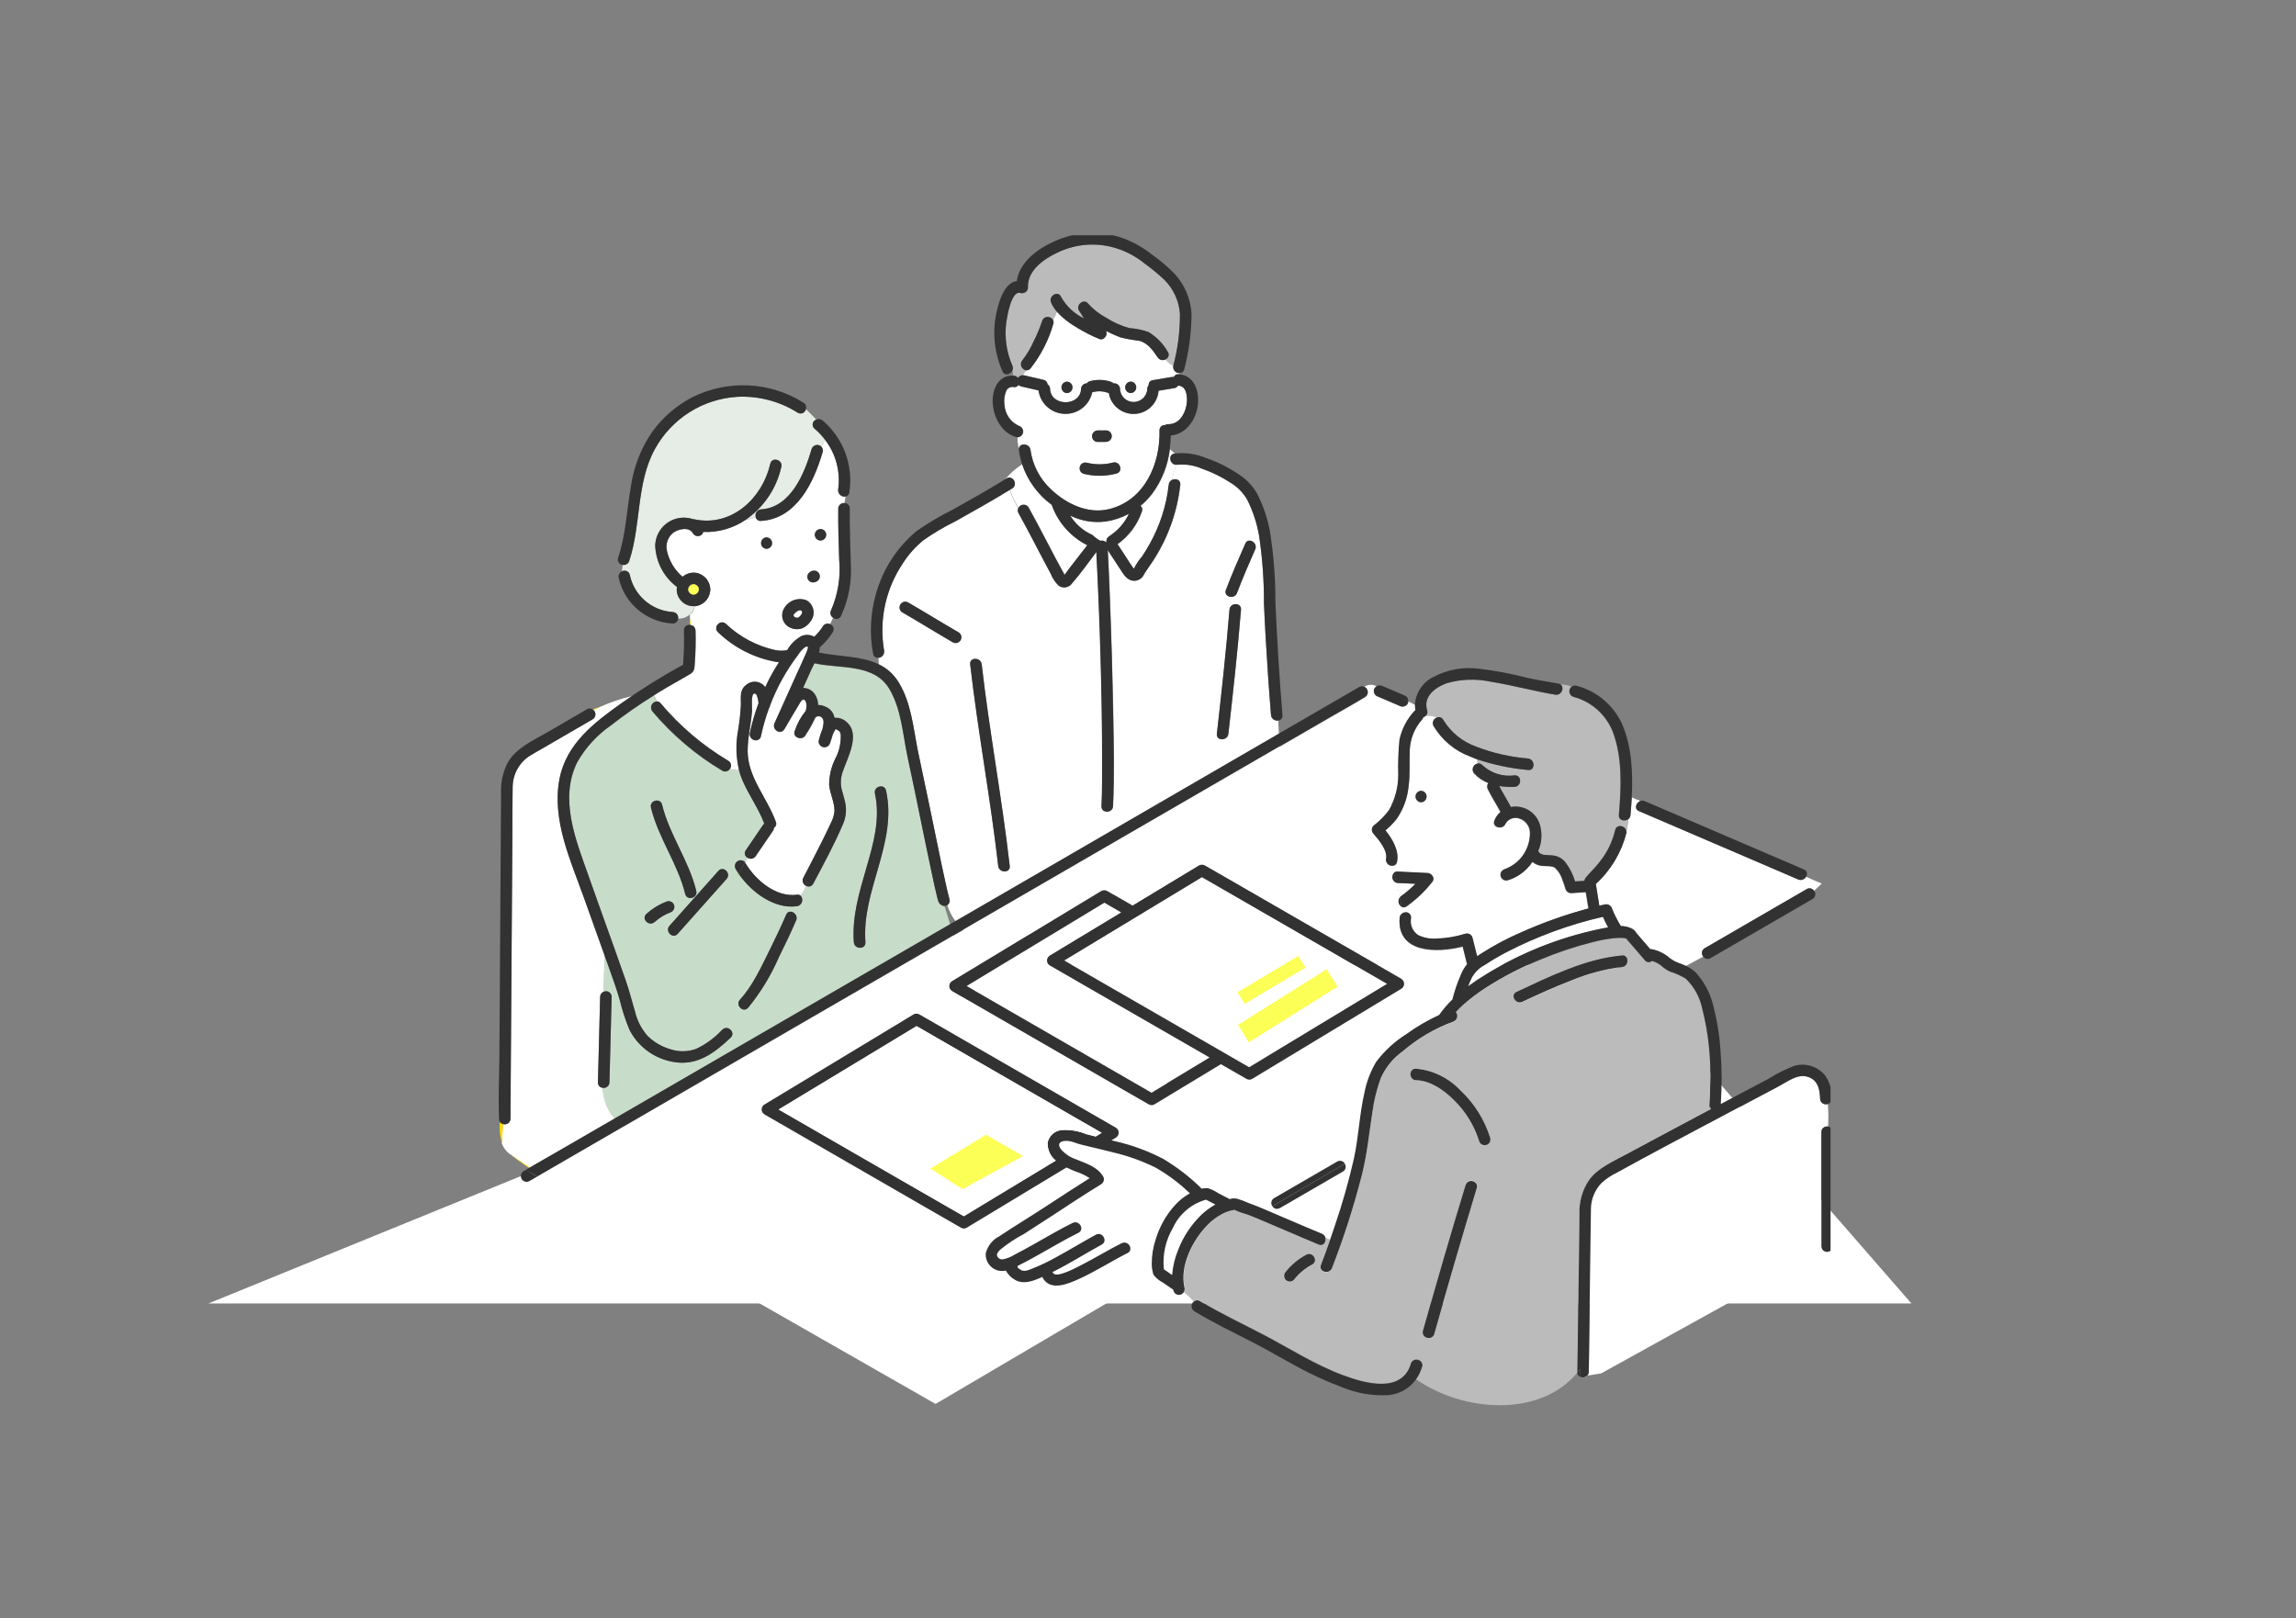 <?xml version="1.0" encoding="UTF-8"?>
<svg id="_レイヤー_1" data-name="レイヤー 1" xmlns="http://www.w3.org/2000/svg" xmlns:xlink="http://www.w3.org/1999/xlink" viewBox="0 0 271.16 191.16">
  <rect x="0" y="0" width="271.16" height="191.16" fill="#808080" stroke="none"/>
  <defs>
    <style>
      .cls-1, .cls-2, .cls-3 {
        fill: none;
      }

      .cls-4 {
        fill: #323232;
      }

      .cls-2 {
        stroke-width: 1.62px;
      }

      .cls-2, .cls-3 {
        stroke: #fcff56;
      }

      .cls-5 {
        fill: #e5ede6;
      }

      .cls-6 {
        fill: #78dcdc;
      }

      .cls-7 {
        fill: #fff;
      }

      .cls-8 {
        fill: #bbb;
      }

      .cls-9 {
        fill: #c8dcca;
      }

      .cls-3 {
        stroke-width: 2.43px;
      }

      .cls-10 {
        clip-path: url(#clippath);
      }

      .cls-11 {
        fill: #fcff56;
      }

      .cls-12 {
        fill: #ffdc00;
      }
    </style>
    <clipPath id="clippath">
      <rect class="cls-1" x="58.24" y="27.79" width="157.95" height="138.51"/>
    </clipPath>
  </defs>
  <g>
    <rect class="cls-1" x="2.22" y="2.05" width="270" height="190"/>
    <path id="_パス_14080" data-name="パス 14080" class="cls-7" d="M190.89,113.95h-68.14l-98.13,40.01h201.12l-34.84-40.01Z"/>
  </g>
  <g id="_グループ_9932" data-name="グループ 9932">
    <g class="cls-10">
      <g id="_グループ_9607" data-name="グループ 9607">
        <path id="_パス_12313" data-name="パス 12313" class="cls-7" d="M99.31,86.79c-.06-.39-.2-.45-.52-.62,0,0-.06-.01-.1-.02-.06.11-.12.23-.19.33-.05.1-.09.2-.14.3-.1.37-.22.72-.33,1.03-.12.36-.5.55-.86.44-.34-.11-.53-.46-.45-.8.11-.45.26-.89.43-1.32.13-.52.2-1.03,0-1.26-.16-.26-.5-.34-.76-.17-.03.02-.07.05-.09.08-.34.74-.73,1.45-1.19,2.12-.39.63-1.52.22-1.24-.52.28-.87.72-1.68,1.3-2.38.05-.16.09-.33.1-.5.02-.19-.04-.75-.29-.84-.27-.1-.49.39-.61.58-.58.95-1.14,1.93-1.71,2.89-.45.77-1.53.09-1.17-.69l2.52-5.59c.42-.93.86-1.86,1.26-2.79.12-.27.38-.89-.17-.61-.33.24-.6.54-.81.89-1.39,1.82-2.51,3.83-3.32,5.97-.01.12-.05.24-.13.34-.4,1.08-.72,2.19-.96,3.32-.04.23-.2.41-.42.47-.38.1-.78-.12-.88-.51-.03-.11-.03-.22-.01-.32.26-1.2.6-2.38,1.03-3.54-.06-.48-.17-1.14-.48-1.14-.47,0-.26,1.72-.29,2.07-.12,1.58-.53,3.14-.52,4.73.01,3.14,2.31,5.53,3.33,8.36.11.26.02.56-.22.7,0,.13-.04.26-.12.36l-2.04,2.99c-.22.32-.65.4-.98.19,0,0,0,0-.01,0-.1.18-.2.36-.3.54.02.03.04.06.06.09,1.19,2,3.59,4.06,6.08,3.73.15-.03.31,0,.44.1.28-.34.51-.72.67-1.12-.35-.15-.51-.55-.37-.89,0-.02.02-.04.03-.06.09-.17.18-.35.27-.52.37-.71.74-1.42,1.1-2.13.63-1.24,1.26-2.47,1.84-3.73.25-.45.41-.95.47-1.47.03-1.06-.54-2.06-.63-3.12,0-1.07.24-2.12.72-3.08.46-.88.69-1.87.65-2.86"/>
        <path id="_パス_12314" data-name="パス 12314" class="cls-7" d="M130.68,64c-.04-.26.08-.51.31-.65,1.02-.65,1.83-1.57,2.34-2.66-.85.46-1.77.77-2.73.91-1.37.18-2.77-.03-4.03-.61-.06-.03-.12-.05-.18-.08.63,1.01,1.55,1.81,2.63,2.29.28.27.59.5.93.68.25-.06.5,0,.69.18.01-.02.02-.04.03-.05"/>
        <path id="_パス_12315" data-name="パス 12315" class="cls-12" d="M133.95,67.22s-.02.06,0,0"/>
        <path id="_パス_12316" data-name="パス 12316" class="cls-5" d="M97.43,51.94c-.37-.48-.78-.92-1.24-1.3-.26-.22-.29-.61-.07-.87.08-.09.18-.16.29-.19-.39-.44-.8-.85-1.23-1.25-.07.35-.41.57-.76.5-.08-.02-.15-.04-.22-.09-2.12-1.34-4.6-1.99-7.11-1.87-4.1.25-7.78,2.58-9.75,6.18-2.22,4.04-1.6,8.92-3.03,13.21-.1.32-.43.52-.76.46-.05.25-.08.51-.09.76.3-.16.69-.05.85.26.03.05.05.11.06.16.51,2.43,2.58,4.23,5.06,4.39.37,0,.66.31.66.67,0,.04,0,.07-.01.11.93.06,1.76-.57,1.97-1.47-1.1.08-2.05-.74-2.13-1.84,0-.05,0-.09,0-.14,0-.1.01-.19.03-.29-1.56-1.16-2.5-2.96-2.57-4.9.04-1.32.85-2.5,2.06-3.02.77-.32,1.62-.35,2.41-.09.05,0,.1,0,.15.02,4.4.93,8.04-2.48,8.97-6.56.19-.85,1.5-.49,1.31.36-.56,2.54-2.07,4.78-4.21,6.25.4-.08.8-.18,1.2-.31-.12-.37.08-.77.45-.9.06-.02.11-.03.17-.03,3.51-.21,5.13-4.26,5.97-7.12.12-.36.51-.57.87-.45.12.04.23.11.32.21.13-.29.26-.58.39-.86"/>
        <path id="_パス_12317" data-name="パス 12317" class="cls-9" d="M110.82,106.5c-.06-.18-.11-.36-.15-.54-.21-.84-.38-1.69-.57-2.53-.99-4.62-1.89-9.26-2.89-13.87-.58-2.7-.73-5.72-2.17-8.15-1.79-3.04-5.82-2.37-8.8-3.03-.02,0-.04,0-.05-.01-.13.25-.25.49-.35.7l-1,2.22c.63,0,1.21.36,1.5.93.18.33.27.7.28,1.08.33,0,.65.09.94.24.53.23.9.71.99,1.28.5-.04,1,.12,1.38.45,1.76,1.41.17,4.23-.37,5.82-.26.66-.32,1.39-.18,2.09.14.59.35,1.17.46,1.77.16.83.05,1.69-.3,2.46-1.02,2.39-2.28,4.7-3.49,6.99-.14.3-.5.43-.8.28-.01,0-.02-.01-.03-.02-.17.41-.39.78-.67,1.12.28.3.27.77-.03,1.06-.11.11-.25.17-.41.2-2.68.35-5.33-1.63-6.84-3.78-.03.06-.06.12-.09.18v-.31c-.11-.16-.22-.33-.32-.5-.18-.33-.05-.74.28-.92.28-.15.62-.09.83.15.1-.18.2-.36.3-.54-.28-.16-.38-.51-.23-.79.01-.02.03-.05.04-.07l2.04-2.99c.04-.06.09-.12.15-.16-.68-1.82-1.85-3.4-2.61-5.19-.15-.37-.28-.75-.38-1.13-.38,0-.75-.05-1.12-.14-.19.29-.57.37-.87.2-3.12-1.86-5.91-4.22-8.25-7-.25-.3-.21-.76.09-1.01.13-.11.29-.17.46-.17-.13-.23-.25-.47-.37-.71-1.76,1.1-3.47,2.29-5.1,3.56-1.62,1.13-2.97,2.6-3.94,4.32-2.15,4.32-.19,9.16,1.3,13.34.98,2.78,1.98,5.55,2.97,8.32.48,1.34.96,2.69,1.43,4.04.44,1.24.74,2.52,1.13,3.78.25,1.07.77,2.06,1.5,2.88.78.75,1.73,1.3,2.77,1.58.97.3,2.01.27,2.96-.08,1.17-.56,2.22-1.34,3.1-2.29.63-.6,1.6.36.96.96-1.88,1.78-3.91,3.33-6.65,2.88-2.28-.35-4.25-1.77-5.3-3.83-.48-1.14-.86-2.32-1.15-3.53-.35-1.28-.81-2.52-1.26-3.77-.17-.49-.35-.97-.52-1.45-.07,1.45-.1,2.86-.12,4.28.33-.15.72,0,.87.33.04.09.06.18.06.28-.07,3.36-.19,6.73-.26,10.09,0,.37-.31.66-.68.66-.04,0-.07,0-.11-.01.12,3.75,3.78,6.69,7.44,5.47,11.14-3.94,20.93-9.63,31.25-16.28,1.43-.93,2.77-2.01,3.98-3.21l-2.29-7.42c-.33-.02-.62-.24-.74-.55M78.19,95.04c.87,3.59,3.16,6.59,4.04,10.19.21.85-1.1,1.21-1.31.36-.87-3.59-3.16-6.59-4.04-10.19-.21-.85,1.1-1.21,1.31-.36M76.35,107.95c.71-.64,1.54-1.14,2.44-1.48.36-.1.73.11.84.47.09.36-.12.73-.47.83-.68.26-1.3.64-1.84,1.13-.65.58-1.61-.38-.96-.96M85.81,103.82l-5.78,6.49c-.58.65-1.54-.31-.96-.96l5.78-6.49c.58-.65,1.54.31.96.96M94.02,108.73c-.63,1.45-1.31,2.89-2.02,4.31-.94,2.16-2.17,4.18-3.65,6.01-.59.65-1.55-.32-.96-.96,1.52-1.65,2.52-3.89,3.51-5.87.68-1.37,1.34-2.76,1.95-4.17.35-.8,1.52-.11,1.17.69M102.2,111.3c.07.87-1.29.87-1.36,0-.24-3.01.65-5.93,1.48-8.79.83-2.84,1.66-5.82,1.01-8.78-.19-.85,1.12-1.22,1.31-.36,1.38,6.19-2.92,11.78-2.43,17.93"/>
        <path id="_パス_12318" data-name="パス 12318" class="cls-7" d="M121.5,59.94c1.12,2,2.15,4.05,3.23,6.08.26.49.52.97.79,1.46.07.1.13.2.17.31.01.05.02.1.03.15.19-.23.49-.67.55-.74l2.17-2.8c-1.97-.98-3.47-2.69-4.2-4.77-1.64-1.2-2.86-2.89-3.5-4.81-.77.5-1.46,1.11-2.05,1.81l.17-.1c.75-.46,1.43.71.69,1.17l-.29.18c.3.75.65,1.48,1.03,2.19.12-.35.51-.54.86-.42.15.05.28.15.36.29"/>
        <path id="_パス_12319" data-name="パス 12319" class="cls-8" d="M120.74,42.56c.53-.68.97-1.42,1.32-2.21.4-.79.74-1.6,1.02-2.44.13-.37.53-.56.9-.43.16.05.29.16.37.3.18-.31.34-.63.47-.96-.28-.32-.51-.68-.68-1.07-.34-.79.83-1.48,1.17-.69.62,1.11,1.57,2,2.71,2.55-.2-.32-.41-.63-.6-.95-.39-.65.59-1.43,1.07-.82.61.69,1.35,1.27,2.17,1.7.84.54,1.75.95,2.72,1.22.76.06,1.51.21,2.23.45.95.57,1.74,1.37,2.3,2.34.19.27.14.64-.13.84-.04.03-.09.06-.14.08.26.31.58.57.93.76v-.02c.54-2.01.8-4.08.79-6.16-.11-1.51-.76-2.93-1.83-4-.74-.69-1.52-1.34-2.34-1.93-.97-.79-2.08-1.4-3.27-1.78-2.33-.75-4.87-.57-7.07.51-1.61.76-3.53,2.11-3.44,4.1,0,.38-.31.68-.69.68-.06,0-.11,0-.17-.02-1.1-.38-1.6,2.79-1.7,3.47-.23,1.74.02,3.51.72,5.11.08.19.08.4,0,.59.05.2.09.4.12.6h.07c.2.01.39.11.51.28.11-.19.31-.31.53-.32.15-.19.3-.38.43-.58-.4-.05-.68-.41-.63-.81.02-.14.07-.26.16-.37"/>
        <path id="_パス_12320" data-name="パス 12320" class="cls-7" d="M138.57,43.22c-.36-.19-.68-.45-.93-.76-.31.17-.7.07-.9-.23-.55-.8-1.2-1.74-2.2-1.98-.73-.09-1.46-.22-2.18-.39-.6-.22-1.18-.48-1.73-.78.26.47-.25,1.18-.79.96-.88-.36-1.73-.79-2.54-1.28-.92-.51-1.76-1.17-2.47-1.94-.13.33-.28.66-.47.96.08.15.1.33.04.49-.55,1.91-1.46,3.69-2.69,5.25-.12.15-.3.23-.49.22-.13.2-.29.38-.43.58.07,0,.14,0,.21.02l2.25.52c.26.04.46.26.49.53.18.12.3.32.3.54.09,2.11,3.58,2.11,3.67,0,.01-.37.32-.66.68-.65.09-.13.22-.22.37-.26.8-.22,1.65-.19,2.45.07.12.03.23.1.32.19.37-.05.72.21.76.59,0,.02,0,.04,0,.06.03.89.78,1.59,1.68,1.55.84-.03,1.52-.71,1.55-1.55,0-.15.06-.3.16-.42-.04-.3.18-.57.48-.61,0,0,0,0,0,0l2.19-.37c.09-.02.18-.01.28,0,.1-.23.34-.36.59-.33h.06s.05-.1.07-.16c-.39.03-.74-.27-.77-.66,0-.05,0-.11,0-.16M126.01,46.43c-.37-.01-.67-.33-.65-.7.01-.36.3-.64.65-.65.37.01.67.33.65.7-.01.36-.3.64-.65.65M133.54,46.42c-.37-.01-.67-.33-.65-.7.01-.36.3-.64.65-.65.37.01.67.33.65.7-.01.36-.3.64-.65.65"/>
        <path id="_パス_12321" data-name="パス 12321" class="cls-12" d="M81.48,72.76v1.05s.07,0,.11.01c-.03-.35-.06-.71-.11-1.06"/>
        <path id="_パス_12322" data-name="パス 12322" class="cls-12" d="M64.09,138.91l-3.98-2.7c1.23,1.03,2.57,1.94,3.98,2.7"/>
        <path id="_パス_12323" data-name="パス 12323" class="cls-7" d="M71.66,143.12c3.12-3.32,6.41-6.51,9.52-10.1-.85.32-1.7.64-2.56.94-3.66,1.22-7.31-1.72-7.44-5.47-.34-.02-.59-.31-.57-.65.07-3.36.19-6.73.26-10.09,0-.27.17-.52.43-.61.02-1.42.05-2.83.12-4.28-.8-2.25-1.6-4.49-2.41-6.74-1.59-4.47-3.85-9.27-2.92-14.13.8-4.15,4.12-6.67,7.38-8.98.38-.27.77-.54,1.16-.8-1.29.31-2.54.74-3.75,1.28.58-.13,1.17-.23,1.76-.28-.59.05-1.18.15-1.76.28-.27.12-.54.25-.8.38.28.24.31.66.08.94-.05.06-.11.11-.17.14l-.41.24-5.46,3.17c-.52.3-1.04.58-1.55.9-1.25.79-2.01,2.17-2.03,3.65-.05,2.16-.03,4.32-.04,6.48l-.09,13.47c-.03,4.42-.06,8.83-.09,13.25-.01,2.01-.03,4.02-.04,6.03,0,.37-.31.67-.68.66-.07,0-.15-.01-.21-.04l-.13,2.29c.15.42.41.79.73,1.09l.09.08,3.98,2.7c2.29,1.28,4.73,2.37,7.07,3.87.17.11.34.22.51.34"/>
        <path id="_パス_12324" data-name="パス 12324" class="cls-12" d="M70.09,83.87c.26-.13.53-.26.8-.38-.3.08-.6.18-.88.31.03.02.06.04.08.07"/>
        <path id="_パス_12325" data-name="パス 12325" class="cls-12" d="M59.04,132.5c-.09.86,0,1.72.24,2.54l.13-2.28c-.15-.04-.28-.13-.37-.26"/>
        <path id="_パス_12326" data-name="パス 12326" class="cls-7" d="M82.16,74.46c.04,1.31,0,2.62-.09,3.92-.03.49-.03.92-.49,1.2-1.25.75-2.55,1.44-3.79,2.21-.19.12-.37.23-.55.35.12.24.24.48.37.71.16.01.31.09.41.22,2.26,2.69,4.96,4.98,7.97,6.78.31.17.43.56.26.87-.02.04-.05.07-.07.11.36.1.74.15,1.12.14-.35-1.5-.39-3.05-.13-4.57.18-1.04.3-2.1.35-3.15.01-.86-.16-1.74.61-2.33.63-.56,1.59-.51,2.15.12.04.04.07.09.11.13.15-.32.31-.65.47-.97.35-.68.74-1.34,1.15-1.98-.1,0-.2-.02-.3-.03-2.61-.45-5.02-1.68-6.91-3.52-.63-.61.34-1.57.96-.96,1.62,1.55,3.64,2.62,5.84,3.09.45.09.92.09,1.38,0,.4-.7.99-1.28,1.7-1.67.49-.2,1.04-.17,1.5.09.39-.37.73-.79,1.02-1.24.17-.28.52-.39.83-.26.13-.24.24-.5.35-.75-.29-.19-.39-.57-.23-.88.82-1.87,1.15-3.93.96-5.96-.05-2.02-.14-4.03-.11-6.04,0-.36.3-.66.66-.66.03,0,.05,0,.08,0,.03-.26.07-.52.13-.77-.41.07-.81-.2-.88-.61-.01-.07-.02-.15,0-.23.29-2.09-.27-4.2-1.56-5.87-.14.28-.26.57-.39.86.15.16.2.39.12.6-1.03,3.54-3.06,7.87-7.28,8.12-.29.03-.55-.15-.62-.43-.39.13-.79.23-1.2.31-1.47,1-3.22,1.5-5,1.43-.1.36-.47.57-.83.47-.17-.05-.31-.16-.4-.3-.44-.83-1.8-.5-2.39-.02-.61.53-.87,1.36-.67,2.14.27,1.18.91,2.23,1.83,3.02.36-.32.82-.49,1.3-.49,1,.01,1.83.76,1.96,1.75.04.16.04.32,0,.48-.12.93-.88,1.66-1.81,1.74-.06.39-.26.75-.58.99v.17c.05.35.08.71.11,1.06.32.04.56.32.57.64M96.91,62.48c.37.01.67.33.65.7-.01.36-.3.64-.65.65-.37-.01-.67-.33-.65-.7.01-.36.3-.64.65-.65M95.36,68.03c0-.09.03-.18.08-.25.04-.08.1-.14.17-.19.05-.03.09-.06.14-.1.03-.02.14-.06.17-.07.02,0,.03,0,.05-.01.12-.03.24-.03.36,0l.16.07c.1.06.18.14.24.24l.07.16c.03.09.03.18.01.27,0,.09-.03.18-.08.25-.04.08-.1.14-.17.19-.01.01-.03.02-.05.03-.03.02-.06.05-.09.06-.03.02-.14.06-.17.07-.02,0-.03,0-.05.01-.12.03-.24.03-.36,0l-.16-.07c-.1-.06-.18-.14-.24-.24l-.07-.16c-.03-.09-.03-.18-.01-.27M92.66,71.77c.54-.87,1.61-1.24,2.57-.88.8.43,1.11,1.42.68,2.22-.02.04-.04.08-.07.11-.01.03-.03.05-.05.08-.02.02-.03.05-.05.07-.24.36-.57.65-.97.83-.47.17-.99.15-1.44-.07-.81-.36-1.17-1.3-.81-2.11.04-.09.09-.17.14-.25M90.54,63.46c.37.01.67.33.65.7-.01.36-.3.64-.65.65-.37-.01-.67-.33-.65-.7.01-.36.3-.64.65-.65"/>
        <path id="_パス_12327" data-name="パス 12327" class="cls-7" d="M121.72,53.15c.24,1.77,1.09,3.41,2.4,4.63,1.81,1.74,4.4,2.99,6.93,2.35,4.14-1.04,6.01-5.3,5.91-9.26-.02-.34.24-.64.59-.66.03,0,.05,0,.08,0,.11-.07.24-.1.37-.1,1.26.01,1.96-1.14,2.16-2.26.13-.75.1-2.23-.94-2.29-.03,0-.05,0-.08,0-.09.16-.25.27-.43.29l-1.86.31c-.12,1.63-1.54,2.85-3.16,2.73-1.36-.1-2.48-1.12-2.7-2.47-.05,0-.1-.01-.15-.03-.56-.19-1.16-.22-1.72-.07-.03,0-.07.02-.1.02-.37,1.74-2.07,2.85-3.81,2.48-1.32-.28-2.33-1.36-2.52-2.7l-2.05-.47c-.12-.03-.24-.09-.32-.18-.12.19-.33.29-.55.26-.37-.09-.75.1-.91.45-.21.51-.28,1.06-.21,1.61.06,1.1.72,2.08,1.73,2.53.36.12.56.5.44.86-.09.28-.35.47-.65.48-.02.48.05.95.19,1.41,0-.77,1.26-.73,1.36.09M129.67,50.84h.93c.37-.03.69.27.7.64s-.28.69-.65.7c-.02,0-.03,0-.05,0h-.93c-.37.03-.69-.27-.7-.64s.28-.69.65-.7c.02,0,.03,0,.05,0M128.37,54.66c1.02.25,2.09.24,3.1-.03.85-.18,1.22,1.13.36,1.31-1.25.33-2.57.34-3.83.03-.36-.1-.57-.47-.47-.84s.47-.57.84-.47h0"/>
        <path id="_パス_12328" data-name="パス 12328" class="cls-7" d="M150.1,84.44c-.13-1.56-.24-3.13-.35-4.69-.19-2.82-.36-5.64-.48-8.47.01-2.69-.18-5.38-.58-8.04-.25-1.44-.7-2.83-1.35-4.14-.49-.89-1.22-1.64-2.11-2.15-1.02-.66-2.1-1.19-3.25-1.59-.92-.41-1.93-.58-2.94-.49-.05,0-.09.01-.14.01-.17.6-.37,1.21-.51,1.83.43-.25,1.08-.08,1.02.54-.34,3.1-1.38,6.08-3.04,8.72-.39.63-.85,1.22-1.23,1.85-.25.59-.91.91-1.52.73-.63-.21-.99-.85-1.33-1.37l-1.44-2.2c.1,1.9.18,3.8.25,5.7.17,4.55.3,9.09.39,13.64.06,3.63.15,7.27-.02,10.9-.04.87-1.4.87-1.36,0,.08-1.8.09-3.61.08-5.42-.02-8.2-.27-16.41-.69-24.6-.94,1.24-1.85,2.52-2.86,3.69-.35.52-1.06.65-1.58.3,0,0,0,0-.01,0-.41-.4-.74-.89-.95-1.43-1.28-2.37-2.48-4.78-3.79-7.13-.1-.17-.12-.37-.05-.55-.39-.71-.73-1.44-1.03-2.19-2.11,1.3-4.28,2.51-6.44,3.72-1.3.64-2.56,1.38-3.75,2.22-.93.77-1.74,1.67-2.4,2.69-2.05,3.03-2.86,6.74-2.24,10.35.07.4-.2.77-.6.84-.02,0-.03,0-.05,0,.02.26.02.52.04.78.99.47,1.81,1.22,2.37,2.16,1.45,2.4,1.7,5.33,2.24,8.03.42,2.11.89,4.21,1.33,6.32.5,2.44,1,4.87,1.51,7.31.19.88.37,1.77.58,2.65.07.29.13.58.21.87.03.08.05.15.07.23,0,.16-.04-.11-.12-.17l-.05-.02c.27.26.3.69.06.98-.03.04-.07.07-.1.1.7,2.17,2.51,3.8,4.75,4.25.49-.7.96-1.43,1.4-2.19-.44.76-.91,1.49-1.4,2.19.64.12,1.3.11,1.94-.02,3.15-.64,6.18-1.79,8.97-3.39,8.41-4.5,16.41-9.72,23.92-15.61-.12-2.4-.42-4.71-.52-7.08-.39.07-.77-.19-.84-.58,0-.02,0-.04,0-.07M112.54,75.88c-2.01-1.16-3.98-2.39-5.99-3.55-.32-.2-.41-.62-.21-.94.19-.3.58-.4.89-.23,2.01,1.16,3.98,2.39,5.99,3.55.32.2.41.62.21.94-.19.3-.58.4-.89.23M117.89,102.28c-.91-7.96-2.4-15.85-3.31-23.81-.1-.87,1.26-.86,1.36,0,.91,7.96,2.4,15.85,3.31,23.81.1.87-1.26.86-1.36,0M146.57,72.02c-.4,4.89-.94,9.78-1.49,14.66-.1.86-1.46.87-1.36,0,.55-4.88,1.1-9.76,1.49-14.66.07-.87,1.43-.87,1.36,0M148.24,64.9c-.75,1.7-1.49,3.41-2.15,5.15-.31.81-1.62.46-1.31-.36.71-1.85,1.49-3.66,2.29-5.47.35-.8,1.52-.11,1.17.69"/>
        <path id="_パス_12329" data-name="パス 12329" class="cls-7" d="M138.7,53.56h.05c-.2-.16-.39-.32-.57-.5-.23,1.92-.95,3.75-2.11,5.3-.4.52-.86.98-1.36,1.4.2.16.27.43.17.66-.53,1.56-1.53,2.91-2.87,3.86l1.08,1.65c.22.34.43.69.67,1.02.06.09.12.17.19.24,0-.01.01-.03.02-.05.25-.5.56-.97.93-1.39.32-.49.62-.98.91-1.49,1.21-2.16,1.97-4.54,2.25-7,.02-.22.15-.42.34-.54.14-.62.34-1.23.51-1.83-.75,0-1.03-1.17-.22-1.32"/>
        <path id="_パス_12330" data-name="パス 12330" class="cls-12" d="M87.19,103.42c.03-.06.06-.12.09-.18-.03-.04-.06-.08-.09-.12v.31Z"/>
        <path id="_パス_12331" data-name="パス 12331" class="cls-4" d="M90.53,64.83c.37-.01.67-.33.65-.7-.01-.36-.3-.64-.65-.65-.37.01-.67.33-.65.7.01.36.3.64.65.65"/>
        <path id="_パス_12332" data-name="パス 12332" class="cls-4" d="M96.9,62.49c-.37,0-.68.31-.68.68,0,.37.3.68.68.68.37,0,.68-.31.68-.68,0-.37-.3-.68-.68-.68"/>
        <path id="_パス_12333" data-name="パス 12333" class="cls-4" d="M85.33,121.59c-.88.95-1.93,1.73-3.1,2.29-.95.35-1.99.38-2.96.08-1.04-.29-2-.83-2.77-1.58-.73-.82-1.25-1.81-1.5-2.88-.38-1.26-.69-2.54-1.13-3.78-.47-1.35-.95-2.69-1.43-4.04-.99-2.77-1.99-5.54-2.97-8.32-1.48-4.18-3.45-9.02-1.3-13.34.98-1.72,2.32-3.19,3.94-4.32,1.64-1.28,3.34-2.47,5.1-3.56-.17-.33-.33-.66-.5-.97.17.31.34.64.5.97.18-.12.37-.23.55-.35,1.24-.77,2.54-1.46,3.79-2.21.46-.28.45-.71.49-1.2.1-1.3.13-2.61.09-3.92,0-.33-.24-.6-.57-.64.05.6.08,1.19.16,1.79-.09-.6-.12-1.19-.16-1.79-.34-.09-.68.12-.77.45-.02.06-.02.13-.02.19.04,1.35.01,2.71-.1,4.06-2.49,1.35-4.9,2.85-7.22,4.5-3.26,2.31-6.58,4.83-7.38,8.98-.93,4.86,1.32,9.66,2.92,14.13.8,2.25,1.6,4.49,2.41,6.74v-.07.07c.17.49.35.97.52,1.45.44,1.25.9,2.49,1.26,3.77.29,1.2.67,2.38,1.15,3.53,1.04,2.06,3.02,3.48,5.3,3.83,2.73.45,4.77-1.1,6.65-2.88.64-.6-.32-1.56-.96-.96"/>
        <path id="_パス_12334" data-name="パス 12334" class="cls-4" d="M111.99,106.83c.24-.29.22-.72-.06-.98l.05.02c.08.06.13.33.12.17-.01-.08-.04-.16-.07-.23-.08-.29-.14-.58-.21-.87-.2-.88-.39-1.76-.58-2.65-.51-2.43-1.01-4.87-1.51-7.31-.43-2.11-.9-4.21-1.33-6.32-.54-2.69-.78-5.63-2.24-8.03-.56-.94-1.38-1.69-2.36-2.16.02.51.15,1.01.36,1.47-.22-.46-.34-.96-.36-1.47-2.09-1.02-4.73-.9-7.08-1.39.06-.2.09-.41.1-.62.6-.52,1.12-1.12,1.54-1.8.19-.29.11-.68-.18-.87-.05-.03-.11-.06-.17-.08-.23.54-.65.98-1.19,1.22.54-.24.96-.67,1.19-1.22-.3-.13-.65-.02-.83.26-.29.46-.63.87-1.02,1.24-.46-.26-1.01-.29-1.5-.09-.71.39-1.3.97-1.7,1.67-.45.09-.92.09-1.38,0-2.19-.48-4.21-1.55-5.84-3.09-.63-.61-1.59.35-.96.96,1.9,1.84,4.31,3.07,6.91,3.52.1.01.2.02.3.03-.41.64-.8,1.3-1.15,1.98-.16.32-.32.64-.47.97-.49-.69-1.44-.85-2.13-.36-.05.03-.09.07-.14.11-.78.59-.6,1.47-.61,2.33-.05,1.06-.17,2.11-.35,3.15-.27,1.52-.22,3.07.13,4.57.19,0,.39,0,.58-.03-.19.02-.39.03-.58.03.1.39.23.77.38,1.13.75,1.79,1.93,3.37,2.61,5.19-.06.05-.11.1-.15.16l-2.04,2.99c-.19.26-.14.62.12.82.02.02.05.03.07.04.24-.43.47-.85.68-1.27-.21.42-.44.84-.68,1.27.32.23.76.15.98-.17,0,0,0,0,0-.01l2.04-2.99c.08-.11.12-.23.12-.36.24-.15.33-.44.22-.7-1.01-2.83-3.31-5.23-3.33-8.36,0-1.59.4-3.15.52-4.73.03-.35-.18-2.06.29-2.07.31,0,.42.66.48,1.14-.43,1.15-.77,2.33-1.03,3.54-.07.39.18.76.57.84.11.02.22.02.32-.01.22-.06.39-.24.42-.47.24-1.13.56-2.24.96-3.32.07-.1.12-.22.13-.34.81-2.14,1.93-4.15,3.32-5.97.21-.35.48-.65.81-.89.55-.28.28.33.17.61-.4.94-.84,1.86-1.26,2.79l-2.52,5.59c-.35.78.72,1.45,1.17.69.57-.96,1.12-1.94,1.71-2.89.11-.19.34-.67.61-.58.25.09.31.65.29.84-.02.17-.05.34-.1.5-.58.71-1.02,1.51-1.3,2.38-.28.74.85,1.16,1.24.52.45-.67.85-1.38,1.19-2.12.22-.22.57-.21.78,0,.03.03.05.06.07.09.2.24.14.74,0,1.26-.18.43-.32.87-.43,1.32-.09.36.14.73.5.82.35.08.7-.12.81-.46.11-.31.23-.66.33-1.03.04-.1.09-.2.14-.3.07-.11.14-.22.19-.33.05.01.1.02.1.02.32.18.46.23.52.62.04.99-.18,1.98-.65,2.86-.48.96-.72,2.01-.72,3.08.09,1.05.66,2.06.63,3.12-.06.52-.22,1.02-.47,1.47-.58,1.26-1.21,2.5-1.84,3.73-.36.71-.73,1.42-1.1,2.13-.09.17-.18.35-.27.52-.18.33-.05.75.28.92.02.01.04.02.06.03.17-.4.3-.81.39-1.22-.09.42-.22.83-.39,1.22.29.16.66.06.82-.23,0-.01.01-.02.02-.03,1.22-2.3,2.47-4.6,3.49-6.99.35-.77.45-1.63.3-2.46-.11-.6-.32-1.18-.46-1.77-.14-.7-.08-1.42.18-2.09.54-1.59,2.13-4.41.37-5.82-.38-.33-.88-.49-1.38-.45-.09-.57-.47-1.05-.99-1.28-.29-.15-.61-.23-.94-.24,0-.38-.1-.75-.28-1.08-.28-.57-.86-.93-1.5-.93l1-2.22c.1-.22.22-.45.35-.7.02,0,.03.01.05.01,2.98.66,7-.01,8.8,3.03,1.44,2.43,1.58,5.45,2.17,8.15,1,4.62,1.9,9.25,2.89,13.87.18.85.36,1.69.57,2.53.04.18.09.37.15.54.12.31.41.52.74.55l-.41-1.34.41,1.34c.12,0,.23-.04.32-.12-.12-.39-.2-.79-.24-1.2.03.41.11.81.24,1.2.04-.03.07-.06.1-.1M98.71,86.08c.04-.05.12-.02,0,0"/>
        <path id="_パス_12335" data-name="パス 12335" class="cls-4" d="M70.01,83.8c-.27.13-.53.3-.76.49.23-.2.49-.36.76-.49-.21-.15-.48-.16-.7-.02l-4.52,2.63c-1.71,1-3.77,1.86-4.82,3.65-.6,1.16-.87,2.46-.79,3.76,0,1.27-.02,2.54-.03,3.81l-.08,12.93c-.03,4.66-.06,9.31-.09,13.97-.02,2.49-.14,5.01-.05,7.5v.11c-.01.3.18.56.47.63l.08-1.44-.08,1.44c.35.12.73-.06.85-.41.02-.07.04-.14.04-.21.01-2.01.03-4.02.04-6.03.03-4.42.06-8.83.09-13.25l.09-13.47c.01-2.16,0-4.32.04-6.48.02-1.48.78-2.85,2.03-3.65.51-.32,1.04-.6,1.55-.9l5.46-3.17.41-.24c.32-.19.42-.61.23-.93-.05-.09-.13-.17-.22-.22"/>
        <path id="_パス_12336" data-name="パス 12336" class="cls-4" d="M151.46,84.44c-.36-4.41-.64-8.84-.83-13.26.01-2.84-.21-5.69-.66-8.49-.29-1.52-.79-2.98-1.49-4.36-.54-.94-1.29-1.74-2.21-2.32-1.21-.82-2.52-1.47-3.91-1.94-1.14-.47-2.38-.64-3.61-.5.39.29.83.5,1.3.62-.47-.12-.91-.33-1.3-.62h-.05c-.81.16-.53,1.33.22,1.33.07-.24.13-.48.17-.71-.05.24-.11.48-.17.71.05,0,.1,0,.14-.01,1-.08,2.01.09,2.94.49,1.14.4,2.23.93,3.25,1.59.88.51,1.61,1.25,2.1,2.15.64,1.31,1.1,2.71,1.35,4.14.4,2.66.59,5.35.58,8.04.12,2.82.29,5.65.48,8.47.11,1.56.22,3.13.35,4.69.04.4.39.69.78.65.02,0,.04,0,.07,0-.02-.44-.03-.88-.03-1.33,0,.45.01.89.03,1.33.31-.03.54-.3.51-.62,0,0,0-.02,0-.03"/>
        <path id="_パス_12337" data-name="パス 12337" class="cls-4" d="M118.85,56.53l-.17.1c-.21.28-.39.59-.51.93.12-.33.29-.64.51-.93-2.03,1.25-4.11,2.42-6.19,3.58-1.48.73-2.9,1.58-4.25,2.52-2.33,1.95-4.01,4.56-4.81,7.49-.64,2.27-.75,4.66-.32,6.98.04.31.31.53.62.49.01,0,.03,0,.04,0-.01-.34-.06-.68-.14-1.01.08.33.12.67.14,1.01.4-.04.69-.4.65-.8,0-.02,0-.03,0-.05-.62-3.61.18-7.32,2.24-10.35.65-1.02,1.46-1.92,2.4-2.69,1.19-.83,2.44-1.58,3.75-2.22,2.16-1.21,4.33-2.42,6.44-3.72-.14-.27-.32-.51-.53-.73.21.22.39.46.53.73l.29-.18c.74-.46.06-1.63-.69-1.17"/>
        <path id="_パス_12338" data-name="パス 12338" class="cls-4" d="M100.48,66.58c-.04-2.17-.15-4.34-.12-6.51.02-.34-.25-.64-.59-.65,0,0-.02,0-.03,0-.05.55-.07,1.11-.06,1.67h0c0-.56,0-1.11.06-1.67-.36-.04-.69.21-.74.58,0,.03,0,.05,0,.08-.03,2.02.05,4.03.11,6.04.19,2.04-.15,4.09-.96,5.96-.16.31-.06.69.23.88.12-.26.23-.52.36-.75-.13.23-.25.49-.36.75.25.22.63.2.85-.05.04-.04.07-.09.09-.14.9-1.93,1.29-4.06,1.16-6.19"/>
        <path id="_パス_12339" data-name="パス 12339" class="cls-4" d="M92.28,55.14c.19-.85-1.12-1.22-1.31-.36-.93,4.08-4.57,7.49-8.97,6.56-.05-.01-.1-.02-.15-.02-.79-.26-1.65-.23-2.41.09-1.22.52-2.02,1.7-2.06,3.02.07,1.94,1.02,3.74,2.57,4.9-.02.1-.02.19-.03.29,0,1.1.9,1.99,2,1.98.05,0,.09,0,.14,0,.03-.25.02-.5-.03-.74.06.24.07.5.03.74.94-.08,1.69-.81,1.81-1.74.04-.16.04-.32,0-.48-.13-.99-.96-1.74-1.96-1.75-.48,0-.94.18-1.3.49-.92-.78-1.56-1.84-1.83-3.01-.2-.78.06-1.61.67-2.14.59-.49,1.94-.82,2.39.02.19.32.6.43.92.24.15-.09.26-.23.3-.4,1.78.07,3.53-.44,5-1.43-.29.05-.59.03-.88-.04.29.07.58.08.88.04,2.14-1.48,3.65-3.71,4.21-6.25M82.53,69.63c-.01.35-.3.62-.65.61-.33-.01-.59-.28-.61-.61.01-.35.3-.62.65-.61.33.01.59.28.61.61"/>
        <path id="_パス_12340" data-name="パス 12340" class="cls-11" d="M82.54,69.62c-.01-.35-.3-.62-.65-.61-.33.01-.59.28-.61.61.01.35.3.62.65.61.33-.01.59-.28.61-.61"/>
        <path id="_パス_12341" data-name="パス 12341" class="cls-7" d="M94.62,72.62c.12-.17.23-.46-.06-.54-.24-.07-.61.25-.76.42s-.08.37.21.44.45-.12.61-.33"/>
        <path id="_パス_12342" data-name="パス 12342" class="cls-4" d="M95.22,70.9c-.96-.36-2.03.01-2.57.88-.5.73-.31,1.73.42,2.22.08.05.16.1.25.14.45.21.97.24,1.44.07.4-.18.74-.46.97-.83.02-.02.04-.04.05-.07.02-.02.03-.05.05-.08.49-.76.26-1.78-.5-2.27-.04-.02-.07-.05-.11-.07M94,72.95c-.29-.07-.35-.28-.21-.44s.51-.49.76-.42c.29.08.18.36.06.54-.16.21-.32.4-.61.33"/>
        <path id="_パス_12343" data-name="パス 12343" class="cls-4" d="M96.25,68.77s.14-.06.17-.07c.03-.02.06-.04.09-.06.02,0,.03-.02.05-.03.07-.05.13-.11.17-.19.05-.08.08-.16.08-.25.02-.09.02-.18-.01-.27l-.07-.16c-.06-.1-.14-.18-.24-.24l-.16-.07c-.12-.03-.24-.03-.36,0-.02,0-.03,0-.05.01-.03,0-.14.06-.17.07-.03.02-.06.04-.09.06-.09.06-.16.13-.22.22-.05.08-.08.16-.08.25-.02.09-.02.18.01.27l.07.16c.06.1.14.18.24.24l.16.07c.12.03.24.03.36,0,.02,0,.03,0,.05-.01"/>
        <path id="_パス_12344" data-name="パス 12344" class="cls-4" d="M94.89,47.56c-3.95-2.48-8.91-2.73-13.09-.66-1.88.97-3.51,2.37-4.76,4.09-1.32,1.91-2.18,4.1-2.52,6.39-.5,2.84-.6,5.75-1.52,8.51-.11.32.05.67.37.79.06.02.12.03.18.04.06-.35.17-.69.31-1.01-.14.32-.25.67-.31,1.01.33.06.66-.14.76-.46,1.43-4.29.81-9.17,3.03-13.21,1.97-3.6,5.65-5.94,9.75-6.18,2.51-.12,4.99.53,7.11,1.87.3.19.7.1.89-.2.04-.07.07-.14.09-.22-.25-.23-.51-.45-.79-.67.28.22.54.44.79.67.09-.29-.03-.6-.29-.76"/>
        <path id="_パス_12345" data-name="パス 12345" class="cls-4" d="M97.15,49.67c-.2-.18-.49-.22-.74-.11.38.43.74.87,1.11,1.34-.36-.47-.73-.91-1.11-1.34-.33.1-.51.44-.41.77.03.11.1.22.19.29.46.39.88.83,1.24,1.31.14-.31.31-.61.49-.89-.19.28-.35.58-.49.89,1.29,1.67,1.85,3.78,1.56,5.87-.05.42.24.79.66.85.08,0,.15,0,.23,0,.05-.23.13-.46.22-.68-.09.22-.17.45-.22.68.23-.05.41-.24.43-.48.49-3.19-.7-6.41-3.15-8.5"/>
        <path id="_パス_12346" data-name="パス 12346" class="cls-7" d="M98.72,86.08c.12-.02.04-.05,0,0"/>
        <path id="_パス_12347" data-name="パス 12347" class="cls-4" d="M79.44,72.29c-2.48-.16-4.55-1.96-5.06-4.39-.07-.34-.41-.55-.75-.48-.06.01-.11.03-.16.06-.04.63,0,1.26,0,1.89,0-.63-.04-1.26,0-1.89-.31.12-.48.46-.4.78.67,3.02,3.28,5.22,6.37,5.39.34.02.62-.24.65-.57-.4.02-.81-.04-1.19-.18.38.14.79.2,1.19.18.06-.36-.18-.71-.54-.77-.04,0-.07,0-.11-.01"/>
        <path id="_パス_12348" data-name="パス 12348" class="cls-4" d="M82.23,105.23c-.87-3.59-3.16-6.6-4.04-10.19-.21-.85-1.52-.49-1.31.36.87,3.59,3.16,6.6,4.04,10.19.21.85,1.52.49,1.31-.36"/>
        <path id="_パス_12349" data-name="パス 12349" class="cls-4" d="M85.99,89.85c-3.02-1.8-5.71-4.09-7.97-6.78-.1-.13-.25-.21-.41-.22.33.68.82,1.27,1.43,1.71-.61-.44-1.11-1.03-1.43-1.71-.4,0-.72.33-.71.72,0,.17.06.33.17.46,2.34,2.77,5.13,5.14,8.25,7,.3.18.68.09.87-.2-.64-.16-1.21-.55-1.57-1.11.36.56.92.95,1.57,1.11.23-.27.19-.67-.08-.9-.03-.03-.07-.05-.11-.07"/>
        <path id="_パス_12350" data-name="パス 12350" class="cls-4" d="M94.55,105.78c-.32.39-.76.67-1.25.78.49-.11.93-.38,1.25-.78-.12-.09-.28-.13-.44-.1-2.48.32-4.88-1.73-6.07-3.73-.02-.03-.04-.06-.06-.09-.24.45-.49.91-.71,1.4,1.51,2.15,4.16,4.14,6.84,3.78.41-.06.69-.44.63-.85-.02-.15-.09-.29-.2-.41"/>
        <path id="_パス_12351" data-name="パス 12351" class="cls-4" d="M86.87,102.62c.1.17.21.33.32.5h0s.06.08.09.12c.22-.49.46-.95.71-1.4-.25-.28-.68-.31-.96-.06-.24.21-.3.56-.15.84"/>
        <path id="_パス_12352" data-name="パス 12352" class="cls-4" d="M88.35,119.04c1.49-1.83,2.72-3.85,3.65-6.01.71-1.42,1.39-2.85,2.02-4.31.35-.79-.82-1.48-1.17-.69-.61,1.41-1.27,2.79-1.95,4.17-.99,1.99-1.99,4.22-3.51,5.87-.59.64.37,1.61.96.96"/>
        <path id="_パス_12353" data-name="パス 12353" class="cls-4" d="M80.03,110.31l5.78-6.49c.58-.65-.38-1.61-.96-.96l-5.78,6.49c-.58.65.38,1.61.96.96"/>
        <path id="_パス_12354" data-name="パス 12354" class="cls-4" d="M77.31,108.91c.54-.49,1.16-.87,1.84-1.13.35-.11.56-.47.47-.84-.1-.36-.47-.57-.84-.47-.9.33-1.73.84-2.44,1.48-.65.58.31,1.54.96.96"/>
        <path id="_パス_12355" data-name="パス 12355" class="cls-4" d="M102.21,111.3c-.48-6.15,3.81-11.74,2.43-17.93-.19-.85-1.5-.49-1.31.36.66,2.97-.18,5.94-1.01,8.78-.83,2.86-1.71,5.78-1.48,8.79.07.87,1.43.87,1.36,0"/>
        <path id="_パス_12356" data-name="パス 12356" class="cls-4" d="M126.01,46.43c.37-.01.67-.33.65-.7-.01-.36-.3-.64-.65-.65-.37.01-.67.33-.65.7.01.36.3.64.65.65"/>
        <path id="_パス_12357" data-name="パス 12357" class="cls-4" d="M133.54,46.43c.37-.01.67-.33.65-.7-.01-.36-.3-.64-.65-.65-.37.01-.67.33-.65.7.01.36.3.64.65.65"/>
        <path id="_パス_12358" data-name="パス 12358" class="cls-4" d="M130.6,52.19c.37.01.69-.28.7-.65.01-.37-.28-.69-.65-.7-.02,0-.03,0-.05,0h-.93c-.37,0-.69.29-.7.67-.01.37.28.69.65.7.02,0,.03,0,.05,0h.93"/>
        <path id="_パス_12359" data-name="パス 12359" class="cls-4" d="M128,55.97c1.26.31,2.57.3,3.83-.03.85-.18.49-1.49-.36-1.31-1.02.27-2.08.28-3.1.03-.36-.1-.74.11-.84.47s.11.74.47.84h0"/>
        <path id="_パス_12360" data-name="パス 12360" class="cls-4" d="M145.07,86.67c.55-4.88,1.1-9.76,1.49-14.66.07-.87-1.29-.87-1.36,0-.4,4.89-.94,9.78-1.49,14.66-.1.87,1.26.86,1.36,0"/>
        <path id="_パス_12361" data-name="パス 12361" class="cls-4" d="M139.26,44.21c-.16.35-.35.69-.58,1,.23-.31.42-.65.58-1h-.06c-.25-.03-.49.1-.59.33-.09-.02-.18-.02-.28,0l-2.19.37c-.3.03-.52.3-.49.6,0,0,0,0,0,0-.1.12-.16.26-.16.42-.03.89-.78,1.59-1.68,1.55-.84-.03-1.52-.71-1.55-1.55-.02-.38-.33-.67-.71-.65-.02,0-.04,0-.06,0-.09-.09-.2-.16-.32-.19-.79-.26-1.64-.28-2.45-.07-.15.04-.28.13-.37.26-.37,0-.67.29-.68.65-.09,2.11-3.58,2.11-3.67,0,0-.22-.12-.42-.3-.54-.02-.27-.22-.48-.49-.53l-2.25-.52c-.29-.08-.59.05-.73.31-.12-.16-.31-.27-.51-.28h-.07c.05.31.08.64.13.98-.05-.34-.08-.67-.13-.98-1.78-.09-2.51,1.7-2.41,3.25.11,1.68,1.04,3.49,2.74,4,.05.02.1.03.16.03,0-.2.02-.4.05-.6h0c-.03.2-.04.4-.05.6.38,0,.68-.31.68-.69,0-.3-.19-.56-.48-.65-1.01-.45-1.67-1.43-1.73-2.53-.08-.54,0-1.1.21-1.61.15-.35.53-.54.9-.45.22.03.44-.07.55-.26.09.09.2.15.32.18l2.05.47c.24,1.76,1.86,2.99,3.62,2.74,1.34-.18,2.43-1.19,2.71-2.52.03,0,.07-.01.1-.02.57-.15,1.17-.13,1.72.07.05.01.1.02.15.03.26,1.61,1.79,2.7,3.4,2.44,1.35-.22,2.37-1.34,2.47-2.7l1.86-.31c.18-.02.34-.13.43-.29.02,0,.05,0,.08,0,1.04.06,1.07,1.54.94,2.29-.2,1.12-.9,2.28-2.16,2.26-.13,0-.26.03-.37.1-.34-.02-.64.24-.66.58,0,.03,0,.05,0,.08.1,3.96-1.77,8.22-5.91,9.26-2.53.64-5.12-.61-6.93-2.35-1.31-1.22-2.15-2.86-2.4-4.63-.1-.82-1.37-.86-1.36-.09.12.36.3.69.54.98-.24-.29-.42-.62-.54-.98,0,.03,0,.06,0,.09.07.57.2,1.13.37,1.68.24-.17.47-.34.7-.52-.23.18-.46.35-.7.52.64,1.93,1.86,3.61,3.5,4.81.73,2.07,2.24,3.78,4.2,4.77l-2.17,2.8c-.06.08-.36.52-.55.74,0-.05-.01-.1-.03-.15-.04-.11-.1-.21-.17-.31-.27-.49-.53-.97-.79-1.46-1.08-2.02-2.11-4.08-3.23-6.08-.19-.32-.61-.42-.93-.23-.14.08-.24.21-.29.36.22.32.53.58.89.74-.36-.16-.66-.42-.89-.74-.07.18-.05.39.05.55,1.31,2.35,2.51,4.76,3.79,7.13.21.54.54,1.02.95,1.43.51.36,1.22.23,1.58-.28,0,0,0,0,0-.01,1.02-1.16,1.93-2.45,2.86-3.69.42,8.19.67,16.4.69,24.6,0,1.81,0,3.61-.08,5.42-.04.87,1.32.87,1.36,0,.17-3.63.09-7.27.02-10.9-.08-4.55-.21-9.1-.39-13.64-.07-1.9-.16-3.8-.25-5.7l1.44,2.2c.34.52.69,1.17,1.33,1.37.62.18,1.27-.14,1.52-.73.38-.63.84-1.22,1.23-1.85,1.66-2.64,2.71-5.62,3.04-8.72.07-.61-.59-.79-1.02-.54-.13.54-.18,1.1-.13,1.66,0-.14.14-.14.14-.27,0,.14-.14.14-.14.27-.04-.56,0-1.12.13-1.66-.19.11-.32.31-.34.54-.27,2.46-1.04,4.84-2.25,7-.28.51-.59,1.01-.91,1.49-.37.42-.68.89-.93,1.39l-.02.05c-.07-.08-.13-.16-.19-.24-.24-.32-.45-.68-.67-1.02l-1.08-1.65c1.34-.96,2.35-2.31,2.88-3.87.1-.23.03-.51-.17-.66.5-.41.96-.88,1.36-1.4,1.15-1.55,1.88-3.38,2.11-5.3-.2-.2-.4-.42-.59-.65.19.23.39.45.59.65.07-.53.11-1.06.12-1.6,1.78-.16,2.93-1.78,3.18-3.48.24-1.63-.33-3.61-2.23-3.76M133.95,67.22c-.02.06-.02.02,0,0M130.98,63.35c-.22.13-.35.39-.31.65-.01.02-.02.03-.03.05-.19-.17-.44-.24-.69-.18-.34-.18-.65-.41-.93-.68-1.09-.49-2-1.28-2.63-2.29.06.03.12.05.18.08,1.26.58,2.66.8,4.03.61.95-.14,1.88-.45,2.73-.91-.51,1.09-1.33,2.01-2.34,2.66"/>
        <path id="_パス_12362" data-name="パス 12362" class="cls-4" d="M117.89,102.28c.1.86,1.46.87,1.36,0-.91-7.96-2.4-15.85-3.31-23.81-.1-.86-1.46-.87-1.36,0,.91,7.96,2.4,15.85,3.31,23.81"/>
        <path id="_パス_12363" data-name="パス 12363" class="cls-4" d="M113.23,74.7c-2.01-1.16-3.98-2.39-5.99-3.55-.33-.18-.74-.05-.92.28-.17.31-.07.7.23.89,2.01,1.16,3.98,2.39,5.99,3.55.33.18.74.05.92-.28.17-.31.07-.7-.23-.89"/>
        <path id="_パス_12364" data-name="パス 12364" class="cls-4" d="M147.07,64.21c-.8,1.81-1.59,3.63-2.29,5.47-.31.82,1,1.17,1.31.36.66-1.74,1.4-3.45,2.15-5.15.35-.79-.82-1.48-1.17-.69"/>
        <path id="_パス_12365" data-name="パス 12365" class="cls-4" d="M136.74,42.23c.49.72,1.67.04,1.17-.69-.55-.96-1.34-1.77-2.3-2.34-.72-.24-1.47-.4-2.23-.45-.96-.26-1.88-.67-2.72-1.21-.82-.43-1.56-1.01-2.17-1.7-.48-.61-1.46.17-1.07.82.2.32.4.64.6.95-1.15-.55-2.09-1.44-2.71-2.55-.35-.8-1.52-.11-1.17.69.58,1.34,1.94,2.28,3.15,3.01.81.49,1.66.92,2.54,1.28.54.22,1.05-.49.79-.96.56.3,1.14.56,1.73.78.72.18,1.44.31,2.18.39,1.01.23,1.66,1.17,2.2,1.98"/>
        <path id="_パス_12366" data-name="パス 12366" class="cls-4" d="M140.73,37.18c-.08-1.78-.78-3.48-1.97-4.8-.82-.85-1.73-1.62-2.7-2.3-1.07-.86-2.28-1.53-3.57-1.99-2.6-.89-5.45-.74-7.95.41-1.97.86-4.14,2.45-4.46,4.7-1.51.19-2.14,2.55-2.41,3.81-.49,2.31-.23,4.71.73,6.86.25.59.94.37,1.16-.09-.09-.36-.24-.69-.44-1,.2.3.35.64.44,1,.09-.19.09-.4,0-.59-.7-1.61-.95-3.37-.72-5.11.1-.68.59-3.85,1.7-3.47.36.1.74-.12.84-.48.01-.06.02-.11.02-.17-.09-1.99,1.84-3.34,3.44-4.1,2.2-1.08,4.74-1.27,7.07-.51,1.19.39,2.3.99,3.27,1.78.82.59,1.6,1.24,2.34,1.93,1.07,1.07,1.72,2.49,1.83,4,.01,2.08-.25,4.15-.79,6.16-.07.39.18.76.57.84.06.01.13.02.19.01.26-.62.32-1.3.17-1.96.15.66.09,1.34-.17,1.96.28,0,.51-.21.55-.49.55-2.08.83-4.23.85-6.38"/>
        <path id="_パス_12367" data-name="パス 12367" class="cls-4" d="M123.08,37.91c-.28.84-.62,1.66-1.02,2.44-.35.79-.79,1.53-1.32,2.21-.57.66.39,1.62.96.96,1.23-1.56,2.14-3.34,2.69-5.25.26-.84-1.05-1.19-1.31-.36"/>
        <path id="_パス_12368" data-name="パス 12368" class="cls-4" d="M71.98,127.84c.07-3.36.19-6.73.26-10.09,0-.36-.29-.66-.65-.67-.1,0-.19.02-.28.06-.02,1.34-.02,2.69-.02,4.06,0-1.38,0-2.72.02-4.06-.26.09-.43.33-.43.61-.07,3.36-.19,6.73-.26,10.09-.02.34.24.63.57.65-.02-.44.02-.88.1-1.32-.08.43-.11.88-.1,1.32.36.06.71-.18.78-.54,0-.03,0-.07.01-.11"/>
        <path id="_パス_12369" data-name="パス 12369" class="cls-4" d="M97.04,52.8c-.3.79-.79,1.49-1.42,2.05.64-.56,1.12-1.26,1.42-2.05-.25-.29-.69-.32-.98-.07-.1.08-.17.19-.21.32-.84,2.87-2.46,6.91-5.97,7.12-.39.03-.69.37-.66.76,0,.06.02.12.03.17.3-.09.61-.13.92-.14-.31,0-.62.05-.92.14.07.28.34.46.62.43,4.21-.25,6.24-4.58,7.28-8.12.07-.21.02-.44-.12-.6"/>
        <path id="_パス_12370" data-name="パス 12370" class="cls-7" d="M140.44,140.88c-1.19-1.13-2.51-2.12-3.94-2.93-1.57-.79-3.23-1.38-4.95-1.78-.98-.26-1.97-.48-2.95-.72-.51-.13-1.03-.24-1.53-.41-.37-.16-.76-.24-1.16-.25-.77.03-1.05.41-.54,1.05.47.51,1.06.89,1.71,1.12,1.19.49,2.53.86,3.23,2.04.08.13.12.29.09.44-.01.07-.04.13-.07.19-.06.12-.15.22-.26.29-2.05,1.27-4.07,2.6-6.09,3.92-1,.65-1.99,1.3-3,1.94-1.01.53-1.96,1.15-2.84,1.88-.19.19-.46.44-.34.75.12.28.42.44.71.37.48-.11.93-.29,1.35-.55.75-.37,1.48-.78,2.2-1.19,1.54-.86,3.06-1.77,4.64-2.55.78-.39,1.47.79.69,1.17-1.73.85-3.38,1.85-5.07,2.79-.66.37-1.33.73-2,1.06l-.11.06c0,.06,0,.13,0,.19.06.06.12.11.19.15.09.08.2.14.31.19.44.16,1-.13,1.41-.29.85-.35,1.69-.75,2.49-1.19,1.64-.87,3.21-1.85,4.84-2.74.77-.42,1.45.75.69,1.17-1.95,1.06-3.83,2.26-5.82,3.25.04.04.08.08.11.13.4.6,2.82-.72,3.29-.96,1.62-.82,3.16-1.78,4.78-2.59.36-.17.79-.02.96.34.06.14.08.29.06.44.11.03.22.08.31.15.76.51,1.47,1.11,2.25,1.54,0-1,.16-2,.48-2.95.46-1.51,1.26-2.9,2.32-4.06.5-.53,1.07-.98,1.71-1.34l-.12-.11"/>
        <path id="_パス_12371" data-name="パス 12371" class="cls-6" d="M192.1,110.9h-.02,0s.03,0,.01,0"/>
        <path id="_パス_12372" data-name="パス 12372" class="cls-7" d="M189.31,108.29c-3.98.91-7.83,2.33-11.46,4.21-.88.45-1.72.96-2.54,1.51-.59.33-1.09.81-1.44,1.39-.18.35-.34.71-.47,1.08.68-.5,1.39-.96,2.1-1.4,4.09-2.52,8.57-4.31,13.26-5.31.35-.07.74-.16,1.16-.23-.22-.4-.43-.83-.61-1.25"/>
        <path id="_パス_12373" data-name="パス 12373" class="cls-7" d="M142.45,141.73c-1.75.49-3.19,1.74-3.94,3.39-.82,1.42-1.19,3.06-1.05,4.69.04,0,.09.01.13.02-.05,0-.09-.01-.13-.02,0,.05.01.09.02.14l.97.68c.08-1.03.32-2.04.72-2.99.6-1.56,1.54-2.97,2.74-4.13.5-.47,1.05-.88,1.65-1.21l-1.11-.57"/>
        <path id="_パス_12374" data-name="パス 12374" class="cls-8" d="M175.05,90.39c1.02.95,2.42,1.39,3.8,1.2.87-.05.87,1.31,0,1.36-.61.04-1.22,0-1.82-.1.43.84.95,1.63,1.38,2.48,1.45-.27,2.88.55,3.38,1.94.35,1.06.3,2.22-.15,3.25.01.02.02.04.03.06.28.53,1.06.41,1.57.46.62.03,1.19.32,1.59.8.53.68.92,1.46,1.16,2.28l1.1-.07c.02-.13.08-.26.16-.37.51-.63,1.12-1.17,1.61-1.82.9-1.11,1.54-2.41,1.87-3.79.16-.8,1.3-.54,1.32.18.12-.49.19-1,.23-1.5-.41.32-1.16.17-1.11-.49.28-3.25.45-6.84-.76-9.93-.83-1.98-2.53-3.47-4.6-4.02-.36-.11-.57-.49-.46-.86.04-.14.13-.26.25-.35-.43-.16-.89-.26-1.35-.27.55.32.18,1.36-.59,1.23-2.57-.43-5.09-1.13-7.66-1.54-1.7-.36-3.46-.3-5.13.18-1.41.49-2.82,1.58-2.34,3.21.08.23.02.48-.16.64.44-.07.89,0,1.28.21.29-.13.64,0,.77.29,0,0,0,0,0,0,.89,1.47,2.27,2.58,3.9,3.15,1.96.75,4.01,1.22,6.1,1.39.86.11.87,1.47,0,1.36-2.05-.19-4.08-.62-6.03-1.27.02.17.05.34.09.5.2-.02.39.06.52.21"/>
        <path id="_パス_12375" data-name="パス 12375" class="cls-7" d="M166.61,108.44c-.16.78.16,1.58.82,2.03.7.34,1.47.48,2.25.41,1.13-.03,2.26-.22,3.34-.57.36-.1.73.11.84.47l.55,2.19c.2-.13.4-.26.6-.39,1.44-.91,2.96-1.72,4.53-2.4,2.6-1.17,5.28-2.12,8.03-2.86l-.27-1.67c-.01-.08-.03-.16-.05-.25l-1.73.11c-.3,0-.57-.21-.66-.5-.09-.34-.21-.68-.34-1.01-.16-.58-.48-1.1-.92-1.5-.44-.26-1.17-.14-1.67-.23-.36-.06-.7-.22-.98-.45-.69,1.05-1.73,1.82-2.93,2.18-.36.09-.73-.13-.82-.5-.09-.35.12-.71.46-.81,1.81-.65,3.02-2.38,3-4.3,0-.77-.5-1.45-1.24-1.69-.62-.22-1.31.03-1.65.6-.32.81-1.63.45-1.31-.36.15-.4.4-.75.72-1.02-.48-.91-1.05-1.77-1.5-2.7-.11-.23-.09-.5.06-.71-.63-.25-1.21-.64-1.67-1.14-.26-.3-.22-.75.07-1,.1-.09.23-.15.37-.17-.04-.17-.07-.33-.09-.5-.25-.09-.51-.2-.76-.31-1.84-.67-3.38-1.96-4.38-3.64-.17-.35-.04-.77.31-.94.03-.01.06-.03.09-.04-.39-.21-.84-.28-1.28-.21-.08.08-.18.13-.29.16-.03.1-.08.2-.15.28-.88.99-1.39,2.24-1.46,3.56-.07,1.45.06,2.87-.14,4.32-.13,1.39-.62,2.73-1.42,3.88-.39.49-.83.94-1.31,1.34.83,1.05,1.63,2.39,1.37,3.69-.04.31-.33.52-.63.49.09.28.17.56.24.84.12-.11.29-.17.46-.15,1.17.07,2.34.1,3.51.17.45.03.93.58.59,1.02-.87,1.11-1.89,2.09-3.04,2.91-.17.14-.41.17-.61.06.05.25.1.49.15.74.31-.17.69-.05.86.25.06.1.08.22.08.34M167.83,94.76c-.37-.01-.67-.33-.65-.7.01-.36.3-.64.65-.65.37.01.67.33.65.7-.01.36-.3.64-.65.65"/>
        <path id="_パス_12376" data-name="パス 12376" class="cls-7" d="M192.31,96.75c-.04.51-.12,1.01-.23,1.5,0,.06,0,.12-.01.18-.6,2.3-1.85,4.39-3.6,5.99l.41,2.57c.22-.05.43-.1.65-.15.36-.09.73.12.84.47.29.72.65,1.42,1.05,2.08.47,0,.93.1,1.34.32.2.12.37.29.49.49v.02s.02,0,.02,0c.13.13.25.29.37.43l1.27,1.47c.09-.01.19,0,.28.02.63.14,1.23.42,1.75.81.32.29.7.53,1.1.71.38.15.74.27,1.08.43l2.04-1.1c-.23-.27-.21-.68.06-.91.03-.03.07-.05.11-.08l1.5-.87,10.54-6.11c.3-.18.69-.1.87.2l.91-.85-1.86-.81c-.19.32-.59.46-.93.31l-2.35-1.01-16.45-7.06c-.62-.26-.35-1.02.17-1.2-.35-.12-.68-.26-1.01-.42-.04.7-.09,1.39-.15,2.07-.01.19-.1.37-.25.49"/>
        <path id="_パス_12377" data-name="パス 12377" class="cls-7" d="M215.86,130.42c-.36.12-.75-.08-.86-.44-.02-.06-.03-.12-.03-.19-.03-1.15-.27-2.27-1.55-2.62-1.16-.31-2.33.61-3.31,1.13-2.47,1.31-4.94,2.62-7.41,3.93-3.9,2.07-7.8,4.12-11.66,6.26-.67.32-1.3.74-1.86,1.23-.8.82-1.26,1.93-1.27,3.08-.02.73-.02,1.46-.03,2.2-.08,5.68-.15,11.37-.23,17.05-.01.38-.33.68-.71.66-.11,0-.23-.04-.32-.09l2.48-.4,26.24-14.52c-.15-.12-.24-.31-.23-.51v-13.48c0-.36.29-.66.65-.66.05,0,.1,0,.14.01.05-.88.04-1.77-.03-2.65"/>
        <path id="_パス_12378" data-name="パス 12378" class="cls-7" d="M136.04,149.34c-.78-.42-1.49-1.03-2.25-1.54-.1-.06-.2-.11-.31-.15-.04.17-.16.32-.33.39-1.93.97-3.75,2.16-5.72,3.05-1.22.55-3.24,1.45-4.21.02-.06-.08-.09-.17-.11-.26-1.05.46-2.23.97-3.3.32-.43-.25-.79-.62-1.02-1.06-.33.07-.68.06-1-.03-.85-.27-1.42-1.08-1.38-1.97.21-.88.79-1.63,1.6-2.05,1.88-1.25,3.82-2.42,5.71-3.66,1.65-1.08,3.3-2.16,4.97-3.21-.5-.33-1.04-.59-1.61-.77-.38-.15-.76-.3-1.13-.49l-11.77,7.11c-.18.12-.41.13-.6.04-.03-.01-.06-.03-.09-.04l-2.87-1.65-12.5-7.21-7.84-4.52c-.32-.2-.43-.62-.23-.94.06-.09.14-.17.23-.23l2.18-1.31,15.44-9.33c.21-.12.47-.12.69,0l2.87,1.65,12.5,7.21,7.84,4.52c.32.2.43.62.23.94-.06.1-.14.17-.23.23l-.53.32c.14.03.28.07.42.1,1.99.45,3.92,1.16,5.73,2.11,1.64.99,3.16,2.16,4.52,3.51.26-.08.54-.09.81-.04.43.16.84.36,1.22.61l1.18.61s.05.03.07.04c.28-.08.57-.09.86-.05.49.14.97.32,1.43.53.64.24,1.27.5,1.91.76l.09.04.76-.45c-.21-.29-.15-.69.14-.91.02-.02.04-.03.07-.04l7.45-4.32c.31-.19.7-.09.89.22,0,.01.01.02.02.04l1.05-.61v-.02c.55-2.54.65-5.14,1.23-7.67.25-1.32.73-2.58,1.42-3.73.97-1.28,2.17-2.37,3.52-3.23,1.22-.89,2.52-1.66,3.9-2.28.46-.66.98-1.27,1.56-1.83.25-.99.58-1.97.99-2.91.18-.46.43-.89.75-1.27,0-.01,0-.03-.01-.04l-.51-2.05c-3.03.77-7.75.82-7.45-3.37.01-.26.18-.5.42-.59-.05-.25-.1-.49-.15-.74-.36-.21-.48-.67-.27-1.03.01-.02.03-.05.05-.07-.12-.58-.24-1.15-.38-1.73-.38-.12-.59-.53-.46-.91.03-.1.09-.2.16-.27-.08-.28-.16-.56-.24-.84-.39-.01-.7-.34-.69-.73,0-.04,0-.08.01-.11.19-.96-.89-2.25-1.48-2.93-.26-.27-.26-.69,0-.96.69-.52,1.31-1.14,1.83-1.84.72-1.27,1.09-2.7,1.09-4.16-.04-1.38,0-2.76.14-4.13.26-1.26.86-2.42,1.73-3.37.05-.06.1-.1.16-.14-.04-.21-.06-.43-.06-.65l-.81-.41c0,.1-.03.2-.08.29-.2.31-.6.42-.93.24l-2.71-1.16c-.32-.19-.43-.6-.24-.93.06-.09.13-.17.23-.23-.47-.26-1.04-.24-1.49.05.36.13.54.52.41.88-.05.14-.15.26-.28.34-.06.03-.11.06-.16.1-1.26.77-2.57,1.49-3.85,2.23l-8.12,4.7-11.29,6.54-13.36,7.74-14.34,8.3-14.19,8.22-12.95,7.51-10.62,6.16-7.18,4.16-1.69.98,46.99,26.85,25.8-15.18c-.03-.06-.06-.13-.08-.2-.09-.36-.14-.72-.15-1.09M112.46,115.89l2.17-1.31,15.44-9.33c.21-.12.47-.12.69,0l2.87,1.65.14.08,7.84-4.74c.21-.12.47-.12.69,0l2.87,1.65,12.5,7.21,7.84,4.52c.32.2.43.62.23.94-.06.1-.14.17-.23.23l-2.17,1.3-15.44,9.33c-.18.12-.41.13-.6.04-.03-.01-.06-.03-.09-.04l-2.87-1.65-.14-.08-7.84,4.74c-.18.12-.41.13-.6.04-.03-.01-.06-.03-.09-.04l-2.87-1.65-12.5-7.21-7.84-4.52c-.32-.2-.43-.62-.23-.94.06-.09.14-.17.23-.23"/>
        <path id="_パス_12379" data-name="パス 12379" class="cls-8" d="M201.87,130.5c.06-.74.07-1.48.09-2.22.14-3.09-.18-6.18-.94-9.18-.29-1.33-.96-2.54-1.94-3.48-.6-.37-1.25-.66-1.93-.86-.38-.21-.73-.45-1.05-.74-.3-.23-.64-.39-1.01-.49-.24.21-.6.18-.81-.06,0,0-.01-.02-.02-.03l-1.72-2c-.1-.11-.2-.22-.3-.34-.05-.06-.1-.12-.15-.19h0s-.05,0,0-.01h-.01s-.09-.04-.13-.05c-.2-.04-.4-.05-.6-.05-.29,0-.58.02-.87.05-.81.1-1.61.25-2.4.46-2.12.53-4.19,1.23-6.2,2.07-2.21.9-4.33,2-6.34,3.28-1.02.64-1.97,1.36-2.86,2.17-.05.07-.11.13-.18.17-.19.19-.38.38-.56.58.25.3.21.75-.09,1-.06.05-.14.1-.22.12-2.2.81-4.24,2-6.01,3.53-1.12.81-2.01,1.9-2.57,3.17-.46,1.28-.79,2.6-.97,3.94-.4,2.48-.62,4.94-1.24,7.39-.96,3.76-2.14,7.46-3.55,11.08-.31.81-1.62.46-1.31-.36.38-1,.75-2.01,1.1-3.03-.17-.08-.35-.16-.52-.24.14.48-.21,1.08-.78.84-2.32-.95-4.62-1.97-6.94-2.95-.54-.23-1.08-.45-1.63-.65-.48-.11-.95-.28-1.39-.51-.17.05-.34.09-.51.11-.32.09-.63.21-.93.37-.64.34-1.22.77-1.72,1.29-1.77,1.78-3.33,4.86-2.74,7.43.05.18.01.38-.09.53.41.34.8.7,1.16,1.08.21-.19.52-.21.75-.06,2.37,1.45,4.86,2.61,7.32,3.89,3.2,1.66,6.23,3.63,9.62,4.89,2.56.94,6.89,2.15,7.96-1.38.1-.35.47-.56.82-.46,0,0,.02,0,.03,0,.37-.87.83-1.72,1.2-2.61-.36,0-.65-.31-.64-.67,0-.06.01-.11.03-.16,1.62-5.76,3.3-11.5,5.03-17.23.25-.84,1.56-.48,1.31.36-1.74,5.72-3.41,11.47-5.03,17.23-.08.31-.38.52-.7.47-.37.89-.82,1.74-1.2,2.61.34.07.55.4.49.74,0,.02-.01.05-.02.07-.16.54-.4,1.05-.73,1.5,5.54,3.88,14.67,4.58,19.08-.81,0-.03,0-.06,0-.09.04-2.87.08-5.75.12-8.62.04-3.3.09-6.61.13-9.92-.08-1.48.34-2.95,1.18-4.18,1.06-1.4,2.8-2.13,4.31-2.95,3.34-1.81,6.69-3.61,10.06-5.38-.15-.12-.23-.32-.21-.52M154.98,149.39c-.84.45-1.57,1.06-2.16,1.81-.27.26-.69.26-.96,0-.25-.27-.25-.69,0-.96.66-.84,1.49-1.53,2.43-2.02.77-.41,1.46.76.69,1.17M174.69,134.76c-.58-1.84-1.61-3.51-3-4.85-1.18-1.17-2.73-2.27-4.45-2.32-.87-.03-.87-1.38,0-1.36,2.01.19,3.88,1.1,5.26,2.57,1.63,1.53,2.83,3.46,3.5,5.59.08.37-.15.73-.52.81-.34.08-.69-.12-.8-.45M191.56,114.23c-2.06.26-4.08.8-5.99,1.61-1.96.75-3.86,1.62-5.76,2.51-.79.37-1.48-.8-.69-1.17,3.92-1.83,8.07-3.89,12.44-4.3.87-.08.86,1.28,0,1.36"/>
        <path id="_パス_12380" data-name="パス 12380" class="cls-7" d="M165.45,105.87c.61-.44,1.19-.93,1.72-1.47-.7-.03-1.39-.06-2.09-.1-.05,0-.11-.01-.16-.02.14.58.26,1.15.38,1.73.04-.05.09-.1.14-.13"/>
        <path id="_パス_12381" data-name="パス 12381" class="cls-4" d="M62,138.24c-.05.03-.11.06-.16.1-.32.19-.42.61-.23.93.19.31.59.42.91.24l.95-.55-1.36-.78-.11.06"/>
        <path id="_パス_12382" data-name="パス 12382" class="cls-4" d="M161.08,81.1c-.14.1-.27.21-.38.34.11-.13.24-.25.38-.34-.18-.07-.39-.05-.56.05l-2.64,1.53-7.18,4.16-10.62,6.16-12.95,7.51-14.19,8.22-14.33,8.3-13.36,7.74-11.29,6.54-8.12,4.7c-1.24.72-2.51,1.42-3.74,2.17l1.36.78,1.69-.98,7.18-4.16,10.62-6.16,12.95-7.51,14.19-8.22,14.32-8.3,13.36-7.74,11.29-6.54,8.12-4.7c1.28-.74,2.58-1.46,3.85-2.23.05-.03.11-.06.16-.1.32-.2.42-.62.22-.94-.08-.13-.2-.23-.34-.28"/>
        <path id="_パス_12383" data-name="パス 12383" class="cls-4" d="M150.26,142.47c.18.31.57.41.87.23,0,0,.01,0,.02,0l7.45-4.32c.31-.17.42-.56.25-.87,0-.02-.02-.03-.03-.05l-8.57,5.01Z"/>
        <path id="_パス_12384" data-name="パス 12384" class="cls-4" d="M157.92,137.2l-7.45,4.32c-.31.18-.42.57-.25.88.01.02.03.04.04.07l8.57-5.01c-.16-.32-.56-.44-.87-.28-.01,0-.02.01-.04.02"/>
        <path id="_パス_12385" data-name="パス 12385" class="cls-4" d="M214.24,105.22l-.82.76.82-.76c-.19-.29-.58-.38-.87-.2l-10.54,6.11-1.5.87c-.31.17-.42.57-.25.88.02.04.05.08.08.11l.87-.47-.87.47c.19.28.57.36.86.18l10.54-6.11,1.5-.87c.31-.17.42-.57.25-.88-.02-.03-.04-.06-.06-.09"/>
        <path id="_パス_12386" data-name="パス 12386" class="cls-4" d="M212.48,103.21l.81.35c.19-.24.14-.59-.1-.78-.04-.03-.09-.06-.14-.08l-16.45-7.06-2.35-1.01c-.16-.07-.35-.08-.51-.02.53.17,1,.5,1.35.94-.34-.44-.81-.77-1.35-.94-.52.18-.79.93-.17,1.2l16.45,7.06,2.35,1.01c.34.15.74.01.93-.31l-.81-.35Z"/>
        <path id="_パス_12387" data-name="パス 12387" class="cls-4" d="M165.68,82.52l.63.31c.03-.26-.1-.51-.33-.64l-2.71-1.16c-.22-.11-.48-.1-.7.02.34.16.66.34.98.53-.32-.19-.65-.37-.98-.53-.09.06-.17.13-.23.23-.19.32-.08.74.24.93l2.71,1.16c.33.18.73.07.93-.24.05-.09.08-.19.09-.29l-.63-.31Z"/>
        <path id="_パス_12388" data-name="パス 12388" class="cls-4" d="M184.28,80.82c-.21,0-.42.02-.62.07.2-.05.41-.08.62-.07-.07-.04-.15-.07-.23-.08-1.25-.21-2.49-.42-3.73-.69-1.82-.47-3.68-.82-5.55-1.05-1.89-.27-3.81.07-5.5.97-1.25.62-2.08,1.86-2.17,3.26l.58.29-.58-.29c0,.22.02.43.06.65-.06.04-.12.09-.16.14-.87.95-1.46,2.11-1.73,3.37-.13,1.37-.18,2.75-.14,4.13,0,1.46-.38,2.89-1.09,4.16-.52.7-1.14,1.32-1.83,1.84-.26.27-.26.69,0,.96.59.68,1.68,1.96,1.48,2.93-.07.39.18.76.56.83.04,0,.08.01.11.01-.13-.43-.27-.85-.43-1.27.16.43.3.85.43,1.27.31.04.59-.18.63-.49.26-1.3-.53-2.64-1.37-3.69.48-.4.92-.85,1.31-1.33.8-1.15,1.29-2.48,1.42-3.88.2-1.44.07-2.87.14-4.32.07-1.32.58-2.58,1.46-3.56.07-.08.12-.18.15-.28.11-.03.21-.09.29-.16-.4.07-.78.27-1.06.56.29-.29.66-.49,1.06-.56.18-.16.24-.41.16-.64-.49-1.62.92-2.71,2.34-3.21,1.67-.48,3.43-.54,5.13-.18,2.57.41,5.09,1.11,7.66,1.54.77.13,1.14-.91.59-1.23"/>
        <path id="_パス_12389" data-name="パス 12389" class="cls-4" d="M167.83,93.41c-.37.01-.67.33-.65.7.01.36.3.64.65.65.37-.01.67-.33.65-.7-.01-.36-.3-.64-.65-.65"/>
        <path id="_パス_12390" data-name="パス 12390" class="cls-4" d="M165.53,107.1c-.07-.37-.15-.73-.22-1.1-.25.33-.18.8.15,1.05.02.02.05.03.07.05"/>
        <path id="_パス_12391" data-name="パス 12391" class="cls-4" d="M164.93,104.27c-.09-.39-.19-.79-.3-1.18-.27.29-.26.75.03,1.02.08.07.17.13.27.16"/>
        <path id="_パス_12392" data-name="パス 12392" class="cls-4" d="M168.59,103.11c-1.17-.07-2.34-.1-3.51-.17-.17-.02-.33.04-.46.15.11.39.21.79.3,1.18.05.01.1.02.16.02.7.04,1.39.07,2.09.1-.53.54-1.11,1.03-1.72,1.47-.05.04-.1.08-.14.13.08.37.15.73.22,1.1.2.1.44.08.61-.06,1.15-.82,2.18-1.8,3.04-2.91.34-.44-.13-1-.59-1.02"/>
        <path id="_パス_12393" data-name="パス 12393" class="cls-4" d="M173.09,139.96c-1.74,5.72-3.42,11.47-5.03,17.23-.1.35.1.71.45.81.05.02.11.02.17.03.12-.28.22-.57.31-.87-.09.3-.2.58-.31.87.32.04.62-.16.7-.47,1.62-5.76,3.3-11.5,5.03-17.23.25-.84-1.05-1.2-1.31-.36"/>
        <path id="_パス_12394" data-name="パス 12394" class="cls-4" d="M192.08,110.91h0s-.02,0,0,0"/>
        <path id="_パス_12395" data-name="パス 12395" class="cls-4" d="M186.28,162.14c.01.21.14.39.32.49l.04-.95c-.11.16-.23.31-.35.46"/>
        <path id="_パス_12396" data-name="パス 12396" class="cls-4" d="M215.38,126.83c-.87-.91-2.16-1.28-3.37-.97-1.11.41-2.17.94-3.16,1.57l-3.39,1.79-2.23,1.18c.14-2.12.13-4.24-.04-6.35-.11-1.75-.39-3.49-.83-5.18-.34-1.5-1.07-2.88-2.1-4.01-.34-.32-.73-.58-1.15-.77l-1.18.63,1.18-.63c-.34-.16-.7-.28-1.08-.43-.4-.17-.77-.41-1.1-.71-.52-.39-1.11-.67-1.75-.81-.09-.03-.18-.03-.28-.02l-1.27-1.47c-.12-.14-.24-.3-.37-.43h0s-.01-.03-.01-.03c-.12-.2-.29-.37-.49-.49-.41-.21-.87-.32-1.34-.32-.41-.66-.76-1.36-1.05-2.08-.11-.35-.48-.56-.84-.47-.22.05-.43.1-.65.15l-.41-2.57c1.76-1.61,3.01-3.69,3.6-5.99.01-.06.02-.12.01-.18-.19.85-.56,1.64-1.08,2.33.53-.69.9-1.48,1.08-2.33-.03-.72-1.16-.98-1.32-.18-.33,1.39-.97,2.69-1.87,3.79-.49.65-1.1,1.19-1.61,1.82-.08.11-.14.24-.16.37l-1.1.07c-.24-.83-.64-1.6-1.16-2.28-.39-.48-.97-.77-1.59-.8-.51-.06-1.3.07-1.57-.46-.01-.02-.02-.04-.03-.06.45-1.03.5-2.18.15-3.25-.5-1.39-1.93-2.21-3.38-1.94-.43-.84-.95-1.64-1.38-2.48.6.1,1.21.13,1.82.1.87-.05.87-1.41,0-1.36-1.38.19-2.78-.25-3.8-1.2-.13-.15-.32-.23-.52-.21.17.78.61,1.48,1.25,1.98-.63-.5-1.07-1.19-1.25-1.98-.39.05-.66.41-.61.8.02.14.08.26.17.37.46.5,1.03.89,1.67,1.14-.15.21-.18.48-.06.71.44.93,1.02,1.79,1.5,2.7-.32.28-.57.63-.72,1.02-.32.81,1,1.17,1.31.36.34-.57,1.03-.82,1.65-.6.74.24,1.24.92,1.24,1.69.02,1.93-1.19,3.65-3,4.3-.36.12-.55.5-.44.86.11.34.46.53.8.45,1.2-.36,2.24-1.14,2.93-2.18.28.23.62.39.98.45.49.09,1.23-.03,1.67.23.44.41.75.93.92,1.5.13.33.25.67.34,1.01.08.29.35.5.66.5l1.73-.11c.02.09.04.17.05.25l.27,1.67c-2.75.74-5.44,1.7-8.03,2.86-1.57.68-3.08,1.48-4.53,2.4-.19.13-.4.25-.6.39l-.55-2.19c-.1-.36-.47-.57-.84-.47-1.08.34-2.2.53-3.34.57-.77.07-1.55-.07-2.25-.41-.66-.45-.98-1.25-.82-2.03.02-.35-.25-.65-.6-.67-.12,0-.23.02-.34.08.06.29.12.58.18.87-.06-.29-.12-.58-.18-.87-.25.1-.41.33-.42.59-.3,4.19,4.42,4.14,7.45,3.37l.51,2.05s0,.03.01.04c-.32.38-.57.81-.75,1.27-.41.94-.74,1.91-.99,2.91-.58.56-1.1,1.17-1.56,1.83-1.37.63-2.68,1.39-3.9,2.28-1.36.86-2.55,1.95-3.52,3.23-.69,1.15-1.17,2.41-1.42,3.73-.58,2.53-.67,5.13-1.22,7.67,0,0,0,.01,0,.02l.21-.12-.21.12c-.62,2.71-1.38,5.39-2.28,8.02-.17.52-.35,1.04-.53,1.56.21.1.43.2.64.28-.21-.09-.43-.18-.64-.28-.35,1.01-.71,2.02-1.1,3.03-.31.82,1,1.17,1.31.36,1.41-3.62,2.59-7.32,3.55-11.08.61-2.45.84-4.91,1.23-7.39.18-1.34.51-2.66.97-3.94.56-1.27,1.44-2.36,2.57-3.17,1.78-1.53,3.81-2.73,6.01-3.53.37-.14.56-.54.42-.91-.03-.08-.07-.15-.12-.21.18-.2.37-.39.56-.58.07-.04.14-.1.18-.17.89-.8,1.85-1.53,2.86-2.17,2.01-1.28,4.13-2.38,6.34-3.28,2.01-.85,4.08-1.54,6.2-2.07.79-.21,1.59-.36,2.4-.46.29-.03.58-.05.87-.05.2,0,.4,0,.6.05.05,0,.09.03.13.04h.01s.01.01.01.01h0s0,.01-.01.01h0c.05.08.1.13.15.19.09.12.2.23.3.34l1.72,2c.19.25.56.3.81.1,0,0,.02-.01.03-.02.36.1.71.26,1.01.49.32.29.67.54,1.05.74.68.21,1.32.5,1.93.86.98.94,1.65,2.16,1.94,3.48.76,3,1.08,6.09.94,9.18-.01.74-.03,1.48-.09,2.22-.03.2.05.39.21.52-3.36,1.78-6.71,3.58-10.06,5.38-1.51.82-3.25,1.55-4.31,2.95-.85,1.22-1.26,2.69-1.18,4.18-.04,3.3-.09,6.61-.13,9.92-.04,2.87-.08,5.74-.12,8.62,0,.03,0,.06,0,.09.12-.15.24-.3.35-.46l.04-1.16-.04,1.16c.2-.27.38-.56.55-.85-.17.29-.35.58-.55.85l-.04.95c.33.19.75.08.94-.25.06-.1.09-.21.09-.32.08-5.68.15-11.37.23-17.05,0-.73.01-1.46.03-2.2.01-1.15.47-2.25,1.27-3.08.56-.5,1.18-.91,1.86-1.23,3.86-2.14,7.77-4.19,11.66-6.26,2.47-1.31,4.94-2.62,7.41-3.93.98-.52,2.15-1.44,3.31-1.13,1.28.34,1.52,1.47,1.55,2.61.01.38.33.67.71.66.06,0,.13-.01.19-.03-.03-.31-.07-.63-.13-.94.06.31.1.63.13.94.29-.07.48-.33.46-.63.08-1.07-.25-2.13-.94-2.96M188.76,109.77c-4.69,1-9.18,2.8-13.26,5.31-.71.43-1.42.9-2.1,1.4.14-.37.29-.73.47-1.08.35-.58.84-1.07,1.44-1.39.82-.55,1.67-1.05,2.54-1.51,3.63-1.88,7.48-3.3,11.46-4.21.19.42.39.84.61,1.25-.42.07-.82.16-1.16.23"/>
        <path id="_パス_12397" data-name="パス 12397" class="cls-4" d="M172.49,128.8c-1.38-1.47-3.25-2.39-5.26-2.57-.87-.03-.87,1.33,0,1.36,1.72.05,3.27,1.15,4.45,2.32,1.39,1.34,2.42,3.01,3,4.85.1.36.47.57.84.48s.57-.47.48-.84c-.67-2.13-1.87-4.06-3.5-5.59"/>
        <path id="_パス_12398" data-name="パス 12398" class="cls-4" d="M167.47,160.64c-.22.5-.4,1.02-.52,1.55.13-.53.3-1.05.52-1.55-.35-.11-.72.07-.84.42,0,0,0,.02,0,.03-1.07,3.54-5.41,2.33-7.96,1.38-3.4-1.25-6.43-3.23-9.62-4.89-2.46-1.28-4.95-2.45-7.32-3.89-.23-.16-.54-.13-.75.06.6.63,1.16,1.3,1.79,1.93-.63-.63-1.19-1.3-1.79-1.93-.3.23-.34.66-.11.96.05.06.11.11.17.16,2.26,1.38,4.62,2.51,6.97,3.71,1.75.9,3.44,1.91,5.17,2.84,1.7.93,3.46,1.74,5.28,2.42,1.73.72,3.6,1.05,5.47.95,1.31-.1,2.51-.77,3.28-1.83-.23-.16-.45-.32-.67-.49.22.17.44.33.67.49.32-.46.57-.97.73-1.5.11-.33-.07-.68-.39-.79-.02,0-.05-.01-.07-.02"/>
        <path id="_パス_12399" data-name="パス 12399" class="cls-4" d="M156.54,146.19c-.28-.13-.57-.23-.88-.29.3.07.59.17.88.29-.06-.21-.21-.39-.42-.47-2.22-.91-4.41-1.88-6.62-2.81l-.8.47.8-.47-.09-.04c-.63-.27-1.26-.53-1.91-.76-.46-.21-.94-.39-1.43-.53-.29-.05-.58-.03-.86.05-.02-.01-.04-.03-.07-.04l-1.18-.61c-.38-.25-.79-.46-1.22-.61-.27-.05-.55-.03-.81.04-1.36-1.35-2.88-2.52-4.52-3.51-1.81-.95-3.73-1.65-5.73-2.11-.14-.04-.28-.07-.42-.1l.53-.32c.32-.2.43-.62.23-.94-.06-.1-.14-.18-.23-.23l-7.84-4.52-12.5-7.21-2.87-1.65c-.21-.12-.47-.12-.69,0l-15.44,9.33-2.17,1.31c-.32.2-.43.62-.23.94.06.09.14.17.23.23l7.84,4.52,12.5,7.21,2.87,1.65s.06.03.09.04c.19.09.42.08.6-.04l11.77-7.11c.37.18.75.34,1.13.49.57.18,1.11.44,1.61.77-1.67,1.05-3.32,2.13-4.97,3.21-1.89,1.24-3.83,2.41-5.71,3.66-.81.41-1.39,1.16-1.6,2.05-.04.89.52,1.7,1.38,1.97.33.09.67.1,1,.03.24.44.59.81,1.03,1.06,1.07.65,2.25.15,3.3-.32.02.1.05.19.11.26.97,1.43,2.99.53,4.21-.02,1.97-.89,3.79-2.08,5.72-3.05.16-.07.29-.22.33-.39-.4-.1-.82-.05-1.18.15.36-.2.78-.25,1.18-.15.07-.39-.19-.77-.58-.84-.15-.03-.3,0-.44.06-1.62.81-3.16,1.77-4.78,2.59-.47.24-2.88,1.56-3.29.96-.03-.05-.07-.09-.11-.13,1.99-.98,3.87-2.19,5.82-3.25.77-.42.08-1.59-.69-1.17-1.63.89-3.21,1.86-4.84,2.74-.81.45-1.64.85-2.49,1.19-.41.16-.97.45-1.41.29-.11-.05-.21-.11-.31-.19-.07-.05-.13-.1-.19-.15.01-.06.02-.13,0-.19l.11-.06c.68-.33,1.34-.69,2-1.06,1.69-.93,3.34-1.94,5.07-2.79.78-.39.1-1.56-.69-1.17-1.58.78-3.1,1.69-4.64,2.55-.73.41-1.46.81-2.2,1.19-.41.26-.87.45-1.35.55-.3.06-.6-.1-.71-.37-.11-.3.15-.55.34-.75.88-.72,1.83-1.35,2.84-1.88,1-.64,2-1.3,3-1.94,2.02-1.32,4.03-2.66,6.09-3.92.12-.07.21-.17.26-.29.03-.06.06-.13.07-.19.02-.15,0-.31-.09-.44-.7-1.18-2.04-1.54-3.23-2.04-.66-.22-1.24-.61-1.71-1.12-.51-.64-.23-1.02.54-1.05.4,0,.79.1,1.16.25.5.17,1.02.29,1.53.41.98.24,1.97.46,2.95.72,1.71.4,3.37,1,4.95,1.78,1.43.81,2.75,1.8,3.94,2.93l.12.11c-.64.35-1.21.8-1.71,1.34-1.07,1.16-1.86,2.55-2.32,4.06-.32.95-.48,1.95-.48,2.95.44.25.92.41,1.42.48-.14-1.64.23-3.27,1.05-4.69.75-1.66,2.19-2.9,3.94-3.39l1.11.57c-.6.33-1.15.74-1.65,1.21-1.2,1.16-2.14,2.57-2.74,4.13-.4.95-.64,1.96-.72,2.99l-.97-.68s-.01-.09-.02-.14c-.5-.07-.98-.23-1.42-.48,0,.37.06.73.15,1.09.02.07.05.13.08.2l.15-.09-.15.09c.29.38.66.68,1.09.9l1.22.84s.02.08.03.13c.1.36.47.56.83.46.16-.05.3-.15.38-.29-.23-.19-.47-.36-.72-.52.25.16.49.33.72.52.11-.16.14-.35.09-.53-.6-2.57.97-5.65,2.74-7.43.5-.52,1.09-.95,1.72-1.29.3-.15.61-.28.93-.37.17-.02.35-.06.51-.11.44.22.91.39,1.39.51.55.2,1.09.42,1.63.65,2.32.97,4.61,1.99,6.94,2.95.58.24.92-.36.78-.84M129.39,134.23c-.37-.09-.75-.18-1.12-.28-.93-.39-1.95-.56-2.96-.47-.78.11-1.41.69-1.58,1.45-.05.83.3,1.63.96,2.15l-9.03,5.46-1.83,1.11-7.5-4.31-12.5-7.21-1.87-1.08,14.45-8.73,1.83-1.11,7.49,4.32,12.5,7.21,1.87,1.08-.72.44"/>
        <path id="_パス_12400" data-name="パス 12400" class="cls-4" d="M154.28,148.2c-.94.5-1.77,1.19-2.43,2.02-.25.27-.25.69,0,.96.27.26.69.26.96,0,.58-.75,1.32-1.37,2.16-1.81.77-.41.09-1.58-.69-1.17"/>
        <path id="_パス_12401" data-name="パス 12401" class="cls-4" d="M215.89,133.07c-.03.97-.08,1.95-.02,2.92-.06-.97-.01-1.95.02-2.92-.35-.07-.7.15-.77.51,0,.05-.01.09-.01.14v13.48c0,.2.08.38.23.51l.8-.41-.8.41c.29.24.73.2.97-.09.1-.12.15-.27.16-.42v-13.48c.01-.33-.24-.62-.57-.65"/>
        <path id="_パス_12402" data-name="パス 12402" class="cls-7" d="M131.84,118.57l-7.84-4.52c-.32-.2-.43-.62-.23-.94.06-.09.14-.17.23-.23l2.17-1.31,6.27-3.79-2.01-1.16-1.83,1.11-14.45,8.74,1.87,1.08,12.5,7.21,7.49,4.32,1.83-1.11,5.02-3.03-11.02-6.35"/>
        <path id="_パス_12403" data-name="パス 12403" class="cls-7" d="M128.24,132.73l-12.5-7.21-7.49-4.32-1.83,1.11-14.45,8.74,1.87,1.08,12.5,7.21,7.49,4.32,1.83-1.11,9.03-5.46c-.65-.51-1.01-1.32-.96-2.15.17-.77.8-1.34,1.58-1.45,1.01-.08,2.03.08,2.96.47.37.1.74.19,1.12.28l.72-.44-1.87-1.08"/>
        <path id="_パス_12404" data-name="パス 12404" class="cls-7" d="M147.53,126.06l1.83-1.11,14.45-8.74-1.87-1.08-12.5-7.21-7.49-4.32-1.83,1.11-14.45,8.74,1.87,1.08,12.5,7.21,7.49,4.32"/>
        <path id="_パス_12405" data-name="パス 12405" class="cls-4" d="M165.5,115.61l-7.84-4.52-12.5-7.21-2.87-1.65c-.21-.12-.47-.12-.69,0l-7.84,4.74-.14-.08-2.87-1.65c-.21-.12-.47-.12-.69,0l-15.44,9.34-2.17,1.31c-.32.2-.43.62-.23.94.06.09.14.17.23.23l7.84,4.52,12.5,7.21,2.87,1.65s.06.03.09.04c.19.09.42.08.6-.04l7.84-4.74.14.08,2.87,1.65s.06.03.09.04c.19.09.42.08.6-.04l15.44-9.33,2.17-1.31c.32-.2.43-.62.23-.94-.06-.09-.14-.17-.23-.23M137.83,127.96l-1.83,1.11-7.49-4.32-12.5-7.21-1.87-1.08,14.45-8.74,1.83-1.11,2.01,1.16-6.27,3.79-2.17,1.31c-.32.2-.43.62-.23.94.06.09.14.17.23.23l7.84,4.52,11.02,6.35-5.02,3.03M149.36,124.95l-1.83,1.11-7.49-4.32-12.5-7.21-1.87-1.08,14.45-8.74,1.83-1.11,7.49,4.32,12.5,7.21,1.87,1.08-14.44,8.73"/>
        <path id="_パス_12406" data-name="パス 12406" class="cls-4" d="M191.54,112.86c-4.37.4-8.52,2.47-12.44,4.3-.79.37-.1,1.54.69,1.17,1.9-.89,3.8-1.76,5.76-2.51,1.92-.8,3.93-1.34,5.99-1.61.86-.08.87-1.44,0-1.36"/>
        <path id="_パス_12407" data-name="パス 12407" class="cls-4" d="M191.54,85.45c-1.04-2.2-2.99-3.83-5.34-4.45-.19-.06-.41-.02-.57.1.34.12.68.24,1.01.34-.34-.1-.67-.23-1.01-.34-.3.23-.37.66-.14.96.09.12.21.2.35.25,2.08.55,3.78,2.04,4.6,4.02,1.21,3.09,1.04,6.68.76,9.93-.06.65.7.81,1.11.49.03-.36.04-.71.04-1.06,0,.34-.01.7-.04,1.06.15-.12.24-.3.25-.49.06-.68.11-1.37.15-2.07-.08-.04-.15-.08-.22-.13.07.05.15.09.22.13.15-2.96.01-6.05-1.17-8.74"/>
        <path id="_パス_12408" data-name="パス 12408" class="cls-4" d="M180.47,89.59c-2.09-.17-4.15-.64-6.1-1.39-1.62-.57-3-1.68-3.9-3.15-.13-.29-.48-.43-.77-.3,0,0,0,0,0,0,.3.15.57.36.79.62-.22-.26-.49-.47-.79-.62-.37.13-.56.52-.44.89.01.03.02.06.04.09,1,1.68,2.55,2.97,4.38,3.64.25.11.5.21.76.31-.06-.48-.07-.97-.02-1.45-.05.48-.04.97.02,1.45,1.95.66,3.98,1.08,6.03,1.27.87.11.86-1.25,0-1.36"/>
        <path id="_パス_12409" data-name="パス 12409" class="cls-11" d="M109.88,138.02l3.79,2.44,7.15-3.91-4.37-2.52-6.56,3.99Z"/>
        <line id="_線_546" data-name="線 546" class="cls-3" x1="146.85" y1="122.09" x2="157.33" y2="115.51"/>
        <line id="_線_547" data-name="線 547" class="cls-2" x1="146.57" y1="117.89" x2="153.76" y2="113.6"/>
      </g>
    </g>
  </g>
</svg>